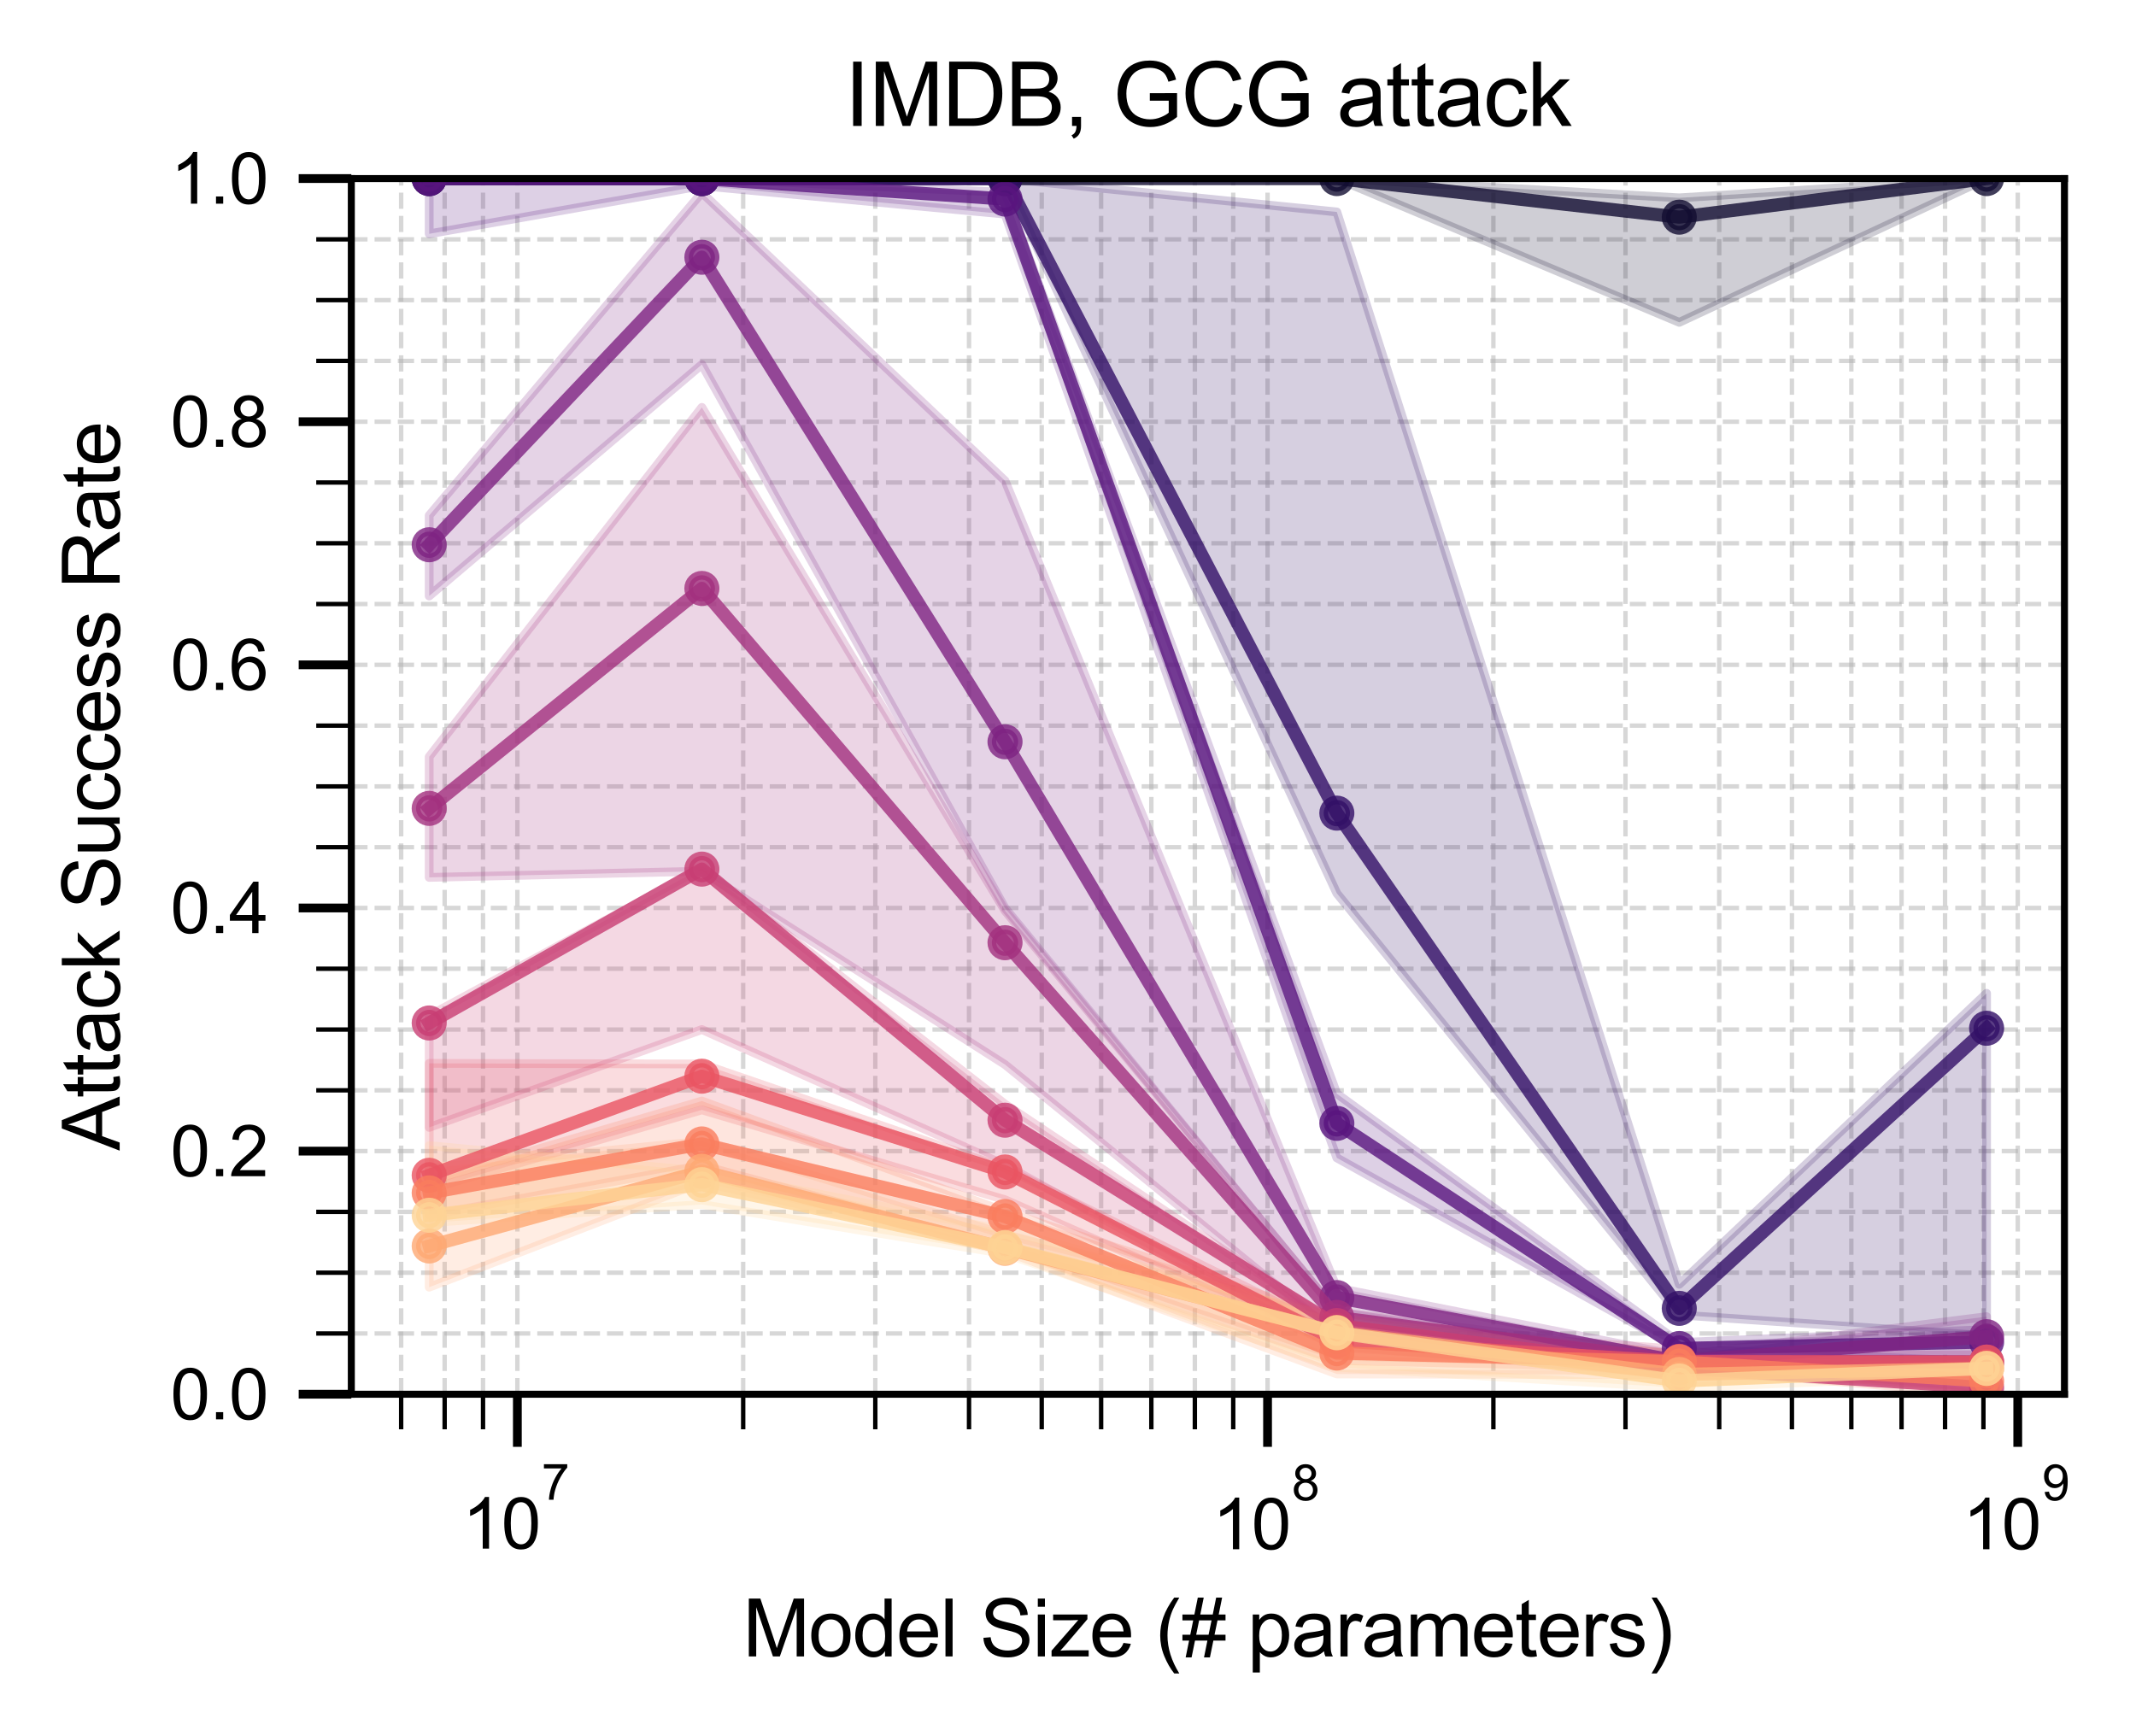 <?xml version="1.0" encoding="utf-8" standalone="no"?>
<!DOCTYPE svg PUBLIC "-//W3C//DTD SVG 1.1//EN"
  "http://www.w3.org/Graphics/SVG/1.1/DTD/svg11.dtd">
<svg xmlns:xlink="http://www.w3.org/1999/xlink" width="243.507pt" height="197.944pt" viewBox="0 0 243.507 197.944" xmlns="http://www.w3.org/2000/svg" version="1.1">
 <defs>
  <style type="text/css">*{stroke-linejoin: round; stroke-linecap: butt}</style>
 </defs>
 <g id="figure_1">
  <g id="patch_1">
   <path d="M 0 197.944 
L 243.507 197.944 
L 243.507 -0 
L 0 -0 
z
" style="fill: #ffffff"/>
  </g>
  <g id="axes_1">
   <g id="patch_2">
    <path d="M 40.051 158.958 
L 235.351 158.958 
L 235.351 20.358 
L 40.051 20.358 
z
" style="fill: #ffffff"/>
   </g>
   <g id="matplotlib.axis_1">
    <g id="xtick_1">
     <g id="line2d_1">
      <path d="M 58.98 158.958 
L 58.98 20.358 
" clip-path="url(#p8db702fae7)" style="fill: none; stroke-dasharray: 1.85,0.8; stroke-dashoffset: 0; stroke: #b0b0b0; stroke-opacity: 0.5; stroke-width: 0.5"/>
     </g>
     <g id="line2d_2">
      <defs>
       <path id="m1da761afb3" d="M 0 0 
L 0 6 
" style="stroke: #000000"/>
      </defs>
      <g>
       <use xlink:href="#m1da761afb3" x="58.98" y="158.958" style="stroke: #000000"/>
      </g>
     </g>
     <g id="text_1">
      <!-- $\mathdefault{10^{7}}$ -->
      <g transform="translate(52.7 176.628) scale(0.08 -0.08)">
       <defs>
        <path id="ArialMT-31" d="M 2384 0 
L 1822 0 
L 1822 3584 
Q 1619 3391 1289 3197 
Q 959 3003 697 2906 
L 697 3450 
Q 1169 3672 1522 3987 
Q 1875 4303 2022 4600 
L 2384 4600 
L 2384 0 
z
" transform="scale(0.016)"/>
        <path id="ArialMT-30" d="M 266 2259 
Q 266 3072 433 3567 
Q 600 4063 929 4331 
Q 1259 4600 1759 4600 
Q 2128 4600 2406 4451 
Q 2684 4303 2865 4023 
Q 3047 3744 3150 3342 
Q 3253 2941 3253 2259 
Q 3253 1453 3087 958 
Q 2922 463 2592 192 
Q 2263 -78 1759 -78 
Q 1097 -78 719 397 
Q 266 969 266 2259 
z
M 844 2259 
Q 844 1131 1108 757 
Q 1372 384 1759 384 
Q 2147 384 2411 759 
Q 2675 1134 2675 2259 
Q 2675 3391 2411 3762 
Q 2147 4134 1753 4134 
Q 1366 4134 1134 3806 
Q 844 3388 844 2259 
z
" transform="scale(0.016)"/>
        <path id="ArialMT-37" d="M 303 3981 
L 303 4522 
L 3269 4522 
L 3269 4084 
Q 2831 3619 2401 2847 
Q 1972 2075 1738 1259 
Q 1569 684 1522 0 
L 944 0 
Q 953 541 1156 1306 
Q 1359 2072 1739 2783 
Q 2119 3494 2547 3981 
L 303 3981 
z
" transform="scale(0.016)"/>
       </defs>
       <use xlink:href="#ArialMT-31" transform="translate(0 0.847)"/>
       <use xlink:href="#ArialMT-30" transform="translate(55.615 0.847)"/>
       <use xlink:href="#ArialMT-37" transform="translate(112.973 70.541) scale(0.7)"/>
      </g>
     </g>
    </g>
    <g id="xtick_2">
     <g id="line2d_3">
      <path d="M 144.503 158.958 
L 144.503 20.358 
" clip-path="url(#p8db702fae7)" style="fill: none; stroke-dasharray: 1.85,0.8; stroke-dashoffset: 0; stroke: #b0b0b0; stroke-opacity: 0.5; stroke-width: 0.5"/>
     </g>
     <g id="line2d_4">
      <g>
       <use xlink:href="#m1da761afb3" x="144.503" y="158.958" style="stroke: #000000"/>
      </g>
     </g>
     <g id="text_2">
      <!-- $\mathdefault{10^{8}}$ -->
      <g transform="translate(138.223 176.708) scale(0.08 -0.08)">
       <defs>
        <path id="ArialMT-38" d="M 1131 2484 
Q 781 2613 612 2850 
Q 444 3088 444 3419 
Q 444 3919 803 4259 
Q 1163 4600 1759 4600 
Q 2359 4600 2725 4251 
Q 3091 3903 3091 3403 
Q 3091 3084 2923 2848 
Q 2756 2613 2416 2484 
Q 2838 2347 3058 2040 
Q 3278 1734 3278 1309 
Q 3278 722 2862 322 
Q 2447 -78 1769 -78 
Q 1091 -78 675 323 
Q 259 725 259 1325 
Q 259 1772 486 2073 
Q 713 2375 1131 2484 
z
M 1019 3438 
Q 1019 3113 1228 2906 
Q 1438 2700 1772 2700 
Q 2097 2700 2305 2904 
Q 2513 3109 2513 3406 
Q 2513 3716 2298 3927 
Q 2084 4138 1766 4138 
Q 1444 4138 1231 3931 
Q 1019 3725 1019 3438 
z
M 838 1322 
Q 838 1081 952 856 
Q 1066 631 1291 507 
Q 1516 384 1775 384 
Q 2178 384 2440 643 
Q 2703 903 2703 1303 
Q 2703 1709 2433 1975 
Q 2163 2241 1756 2241 
Q 1359 2241 1098 1978 
Q 838 1716 838 1322 
z
" transform="scale(0.016)"/>
       </defs>
       <use xlink:href="#ArialMT-31" transform="translate(0 0.994)"/>
       <use xlink:href="#ArialMT-30" transform="translate(55.615 0.994)"/>
       <use xlink:href="#ArialMT-38" transform="translate(112.973 70.688) scale(0.7)"/>
      </g>
     </g>
    </g>
    <g id="xtick_3">
     <g id="line2d_5">
      <path d="M 230.027 158.958 
L 230.027 20.358 
" clip-path="url(#p8db702fae7)" style="fill: none; stroke-dasharray: 1.85,0.8; stroke-dashoffset: 0; stroke: #b0b0b0; stroke-opacity: 0.5; stroke-width: 0.5"/>
     </g>
     <g id="line2d_6">
      <g>
       <use xlink:href="#m1da761afb3" x="230.027" y="158.958" style="stroke: #000000"/>
      </g>
     </g>
     <g id="text_3">
      <!-- $\mathdefault{10^{9}}$ -->
      <g transform="translate(223.747 176.708) scale(0.08 -0.08)">
       <defs>
        <path id="ArialMT-39" d="M 350 1059 
L 891 1109 
Q 959 728 1153 556 
Q 1347 384 1650 384 
Q 1909 384 2104 503 
Q 2300 622 2425 820 
Q 2550 1019 2634 1356 
Q 2719 1694 2719 2044 
Q 2719 2081 2716 2156 
Q 2547 1888 2255 1720 
Q 1963 1553 1622 1553 
Q 1053 1553 659 1965 
Q 266 2378 266 3053 
Q 266 3750 677 4175 
Q 1088 4600 1706 4600 
Q 2153 4600 2523 4359 
Q 2894 4119 3086 3673 
Q 3278 3228 3278 2384 
Q 3278 1506 3087 986 
Q 2897 466 2520 194 
Q 2144 -78 1638 -78 
Q 1100 -78 759 220 
Q 419 519 350 1059 
z
M 2653 3081 
Q 2653 3566 2395 3850 
Q 2138 4134 1775 4134 
Q 1400 4134 1122 3828 
Q 844 3522 844 3034 
Q 844 2597 1108 2323 
Q 1372 2050 1759 2050 
Q 2150 2050 2401 2323 
Q 2653 2597 2653 3081 
z
" transform="scale(0.016)"/>
       </defs>
       <use xlink:href="#ArialMT-31" transform="translate(0 0.994)"/>
       <use xlink:href="#ArialMT-30" transform="translate(55.615 0.994)"/>
       <use xlink:href="#ArialMT-39" transform="translate(112.973 70.688) scale(0.7)"/>
      </g>
     </g>
    </g>
    <g id="xtick_4">
     <g id="line2d_7">
      <path d="M 45.732 158.958 
L 45.732 20.358 
" clip-path="url(#p8db702fae7)" style="fill: none; stroke-dasharray: 1.85,0.8; stroke-dashoffset: 0; stroke: #b0b0b0; stroke-opacity: 0.5; stroke-width: 0.5"/>
     </g>
     <g id="line2d_8">
      <defs>
       <path id="md3b83d647d" d="M 0 0 
L 0 4 
" style="stroke: #000000; stroke-width: 0.5"/>
      </defs>
      <g>
       <use xlink:href="#md3b83d647d" x="45.732" y="158.958" style="stroke: #000000; stroke-width: 0.5"/>
      </g>
     </g>
    </g>
    <g id="xtick_5">
     <g id="line2d_9">
      <path d="M 50.691 158.958 
L 50.691 20.358 
" clip-path="url(#p8db702fae7)" style="fill: none; stroke-dasharray: 1.85,0.8; stroke-dashoffset: 0; stroke: #b0b0b0; stroke-opacity: 0.5; stroke-width: 0.5"/>
     </g>
     <g id="line2d_10">
      <g>
       <use xlink:href="#md3b83d647d" x="50.691" y="158.958" style="stroke: #000000; stroke-width: 0.5"/>
      </g>
     </g>
    </g>
    <g id="xtick_6">
     <g id="line2d_11">
      <path d="M 55.066 158.958 
L 55.066 20.358 
" clip-path="url(#p8db702fae7)" style="fill: none; stroke-dasharray: 1.85,0.8; stroke-dashoffset: 0; stroke: #b0b0b0; stroke-opacity: 0.5; stroke-width: 0.5"/>
     </g>
     <g id="line2d_12">
      <g>
       <use xlink:href="#md3b83d647d" x="55.066" y="158.958" style="stroke: #000000; stroke-width: 0.5"/>
      </g>
     </g>
    </g>
    <g id="xtick_7">
     <g id="line2d_13">
      <path d="M 84.725 158.958 
L 84.725 20.358 
" clip-path="url(#p8db702fae7)" style="fill: none; stroke-dasharray: 1.85,0.8; stroke-dashoffset: 0; stroke: #b0b0b0; stroke-opacity: 0.5; stroke-width: 0.5"/>
     </g>
     <g id="line2d_14">
      <g>
       <use xlink:href="#md3b83d647d" x="84.725" y="158.958" style="stroke: #000000; stroke-width: 0.5"/>
      </g>
     </g>
    </g>
    <g id="xtick_8">
     <g id="line2d_15">
      <path d="M 99.785 158.958 
L 99.785 20.358 
" clip-path="url(#p8db702fae7)" style="fill: none; stroke-dasharray: 1.85,0.8; stroke-dashoffset: 0; stroke: #b0b0b0; stroke-opacity: 0.5; stroke-width: 0.5"/>
     </g>
     <g id="line2d_16">
      <g>
       <use xlink:href="#md3b83d647d" x="99.785" y="158.958" style="stroke: #000000; stroke-width: 0.5"/>
      </g>
     </g>
    </g>
    <g id="xtick_9">
     <g id="line2d_17">
      <path d="M 110.47 158.958 
L 110.47 20.358 
" clip-path="url(#p8db702fae7)" style="fill: none; stroke-dasharray: 1.85,0.8; stroke-dashoffset: 0; stroke: #b0b0b0; stroke-opacity: 0.5; stroke-width: 0.5"/>
     </g>
     <g id="line2d_18">
      <g>
       <use xlink:href="#md3b83d647d" x="110.47" y="158.958" style="stroke: #000000; stroke-width: 0.5"/>
      </g>
     </g>
    </g>
    <g id="xtick_10">
     <g id="line2d_19">
      <path d="M 118.758 158.958 
L 118.758 20.358 
" clip-path="url(#p8db702fae7)" style="fill: none; stroke-dasharray: 1.85,0.8; stroke-dashoffset: 0; stroke: #b0b0b0; stroke-opacity: 0.5; stroke-width: 0.5"/>
     </g>
     <g id="line2d_20">
      <g>
       <use xlink:href="#md3b83d647d" x="118.758" y="158.958" style="stroke: #000000; stroke-width: 0.5"/>
      </g>
     </g>
    </g>
    <g id="xtick_11">
     <g id="line2d_21">
      <path d="M 125.53 158.958 
L 125.53 20.358 
" clip-path="url(#p8db702fae7)" style="fill: none; stroke-dasharray: 1.85,0.8; stroke-dashoffset: 0; stroke: #b0b0b0; stroke-opacity: 0.5; stroke-width: 0.5"/>
     </g>
     <g id="line2d_22">
      <g>
       <use xlink:href="#md3b83d647d" x="125.53" y="158.958" style="stroke: #000000; stroke-width: 0.5"/>
      </g>
     </g>
    </g>
    <g id="xtick_12">
     <g id="line2d_23">
      <path d="M 131.255 158.958 
L 131.255 20.358 
" clip-path="url(#p8db702fae7)" style="fill: none; stroke-dasharray: 1.85,0.8; stroke-dashoffset: 0; stroke: #b0b0b0; stroke-opacity: 0.5; stroke-width: 0.5"/>
     </g>
     <g id="line2d_24">
      <g>
       <use xlink:href="#md3b83d647d" x="131.255" y="158.958" style="stroke: #000000; stroke-width: 0.5"/>
      </g>
     </g>
    </g>
    <g id="xtick_13">
     <g id="line2d_25">
      <path d="M 136.215 158.958 
L 136.215 20.358 
" clip-path="url(#p8db702fae7)" style="fill: none; stroke-dasharray: 1.85,0.8; stroke-dashoffset: 0; stroke: #b0b0b0; stroke-opacity: 0.5; stroke-width: 0.5"/>
     </g>
     <g id="line2d_26">
      <g>
       <use xlink:href="#md3b83d647d" x="136.215" y="158.958" style="stroke: #000000; stroke-width: 0.5"/>
      </g>
     </g>
    </g>
    <g id="xtick_14">
     <g id="line2d_27">
      <path d="M 140.59 158.958 
L 140.59 20.358 
" clip-path="url(#p8db702fae7)" style="fill: none; stroke-dasharray: 1.85,0.8; stroke-dashoffset: 0; stroke: #b0b0b0; stroke-opacity: 0.5; stroke-width: 0.5"/>
     </g>
     <g id="line2d_28">
      <g>
       <use xlink:href="#md3b83d647d" x="140.59" y="158.958" style="stroke: #000000; stroke-width: 0.5"/>
      </g>
     </g>
    </g>
    <g id="xtick_15">
     <g id="line2d_29">
      <path d="M 170.248 158.958 
L 170.248 20.358 
" clip-path="url(#p8db702fae7)" style="fill: none; stroke-dasharray: 1.85,0.8; stroke-dashoffset: 0; stroke: #b0b0b0; stroke-opacity: 0.5; stroke-width: 0.5"/>
     </g>
     <g id="line2d_30">
      <g>
       <use xlink:href="#md3b83d647d" x="170.248" y="158.958" style="stroke: #000000; stroke-width: 0.5"/>
      </g>
     </g>
    </g>
    <g id="xtick_16">
     <g id="line2d_31">
      <path d="M 185.308 158.958 
L 185.308 20.358 
" clip-path="url(#p8db702fae7)" style="fill: none; stroke-dasharray: 1.85,0.8; stroke-dashoffset: 0; stroke: #b0b0b0; stroke-opacity: 0.5; stroke-width: 0.5"/>
     </g>
     <g id="line2d_32">
      <g>
       <use xlink:href="#md3b83d647d" x="185.308" y="158.958" style="stroke: #000000; stroke-width: 0.5"/>
      </g>
     </g>
    </g>
    <g id="xtick_17">
     <g id="line2d_33">
      <path d="M 195.994 158.958 
L 195.994 20.358 
" clip-path="url(#p8db702fae7)" style="fill: none; stroke-dasharray: 1.85,0.8; stroke-dashoffset: 0; stroke: #b0b0b0; stroke-opacity: 0.5; stroke-width: 0.5"/>
     </g>
     <g id="line2d_34">
      <g>
       <use xlink:href="#md3b83d647d" x="195.994" y="158.958" style="stroke: #000000; stroke-width: 0.5"/>
      </g>
     </g>
    </g>
    <g id="xtick_18">
     <g id="line2d_35">
      <path d="M 204.282 158.958 
L 204.282 20.358 
" clip-path="url(#p8db702fae7)" style="fill: none; stroke-dasharray: 1.85,0.8; stroke-dashoffset: 0; stroke: #b0b0b0; stroke-opacity: 0.5; stroke-width: 0.5"/>
     </g>
     <g id="line2d_36">
      <g>
       <use xlink:href="#md3b83d647d" x="204.282" y="158.958" style="stroke: #000000; stroke-width: 0.5"/>
      </g>
     </g>
    </g>
    <g id="xtick_19">
     <g id="line2d_37">
      <path d="M 211.054 158.958 
L 211.054 20.358 
" clip-path="url(#p8db702fae7)" style="fill: none; stroke-dasharray: 1.85,0.8; stroke-dashoffset: 0; stroke: #b0b0b0; stroke-opacity: 0.5; stroke-width: 0.5"/>
     </g>
     <g id="line2d_38">
      <g>
       <use xlink:href="#md3b83d647d" x="211.054" y="158.958" style="stroke: #000000; stroke-width: 0.5"/>
      </g>
     </g>
    </g>
    <g id="xtick_20">
     <g id="line2d_39">
      <path d="M 216.779 158.958 
L 216.779 20.358 
" clip-path="url(#p8db702fae7)" style="fill: none; stroke-dasharray: 1.85,0.8; stroke-dashoffset: 0; stroke: #b0b0b0; stroke-opacity: 0.5; stroke-width: 0.5"/>
     </g>
     <g id="line2d_40">
      <g>
       <use xlink:href="#md3b83d647d" x="216.779" y="158.958" style="stroke: #000000; stroke-width: 0.5"/>
      </g>
     </g>
    </g>
    <g id="xtick_21">
     <g id="line2d_41">
      <path d="M 221.739 158.958 
L 221.739 20.358 
" clip-path="url(#p8db702fae7)" style="fill: none; stroke-dasharray: 1.85,0.8; stroke-dashoffset: 0; stroke: #b0b0b0; stroke-opacity: 0.5; stroke-width: 0.5"/>
     </g>
     <g id="line2d_42">
      <g>
       <use xlink:href="#md3b83d647d" x="221.739" y="158.958" style="stroke: #000000; stroke-width: 0.5"/>
      </g>
     </g>
    </g>
    <g id="xtick_22">
     <g id="line2d_43">
      <path d="M 226.114 158.958 
L 226.114 20.358 
" clip-path="url(#p8db702fae7)" style="fill: none; stroke-dasharray: 1.85,0.8; stroke-dashoffset: 0; stroke: #b0b0b0; stroke-opacity: 0.5; stroke-width: 0.5"/>
     </g>
     <g id="line2d_44">
      <g>
       <use xlink:href="#md3b83d647d" x="226.114" y="158.958" style="stroke: #000000; stroke-width: 0.5"/>
      </g>
     </g>
    </g>
    <g id="text_4">
     <!-- Model Size (# parameters) -->
     <g transform="translate(84.684 188.85) scale(0.09 -0.09)">
      <defs>
       <path id="ArialMT-4d" d="M 475 0 
L 475 4581 
L 1388 4581 
L 2472 1338 
Q 2622 884 2691 659 
Q 2769 909 2934 1394 
L 4031 4581 
L 4847 4581 
L 4847 0 
L 4263 0 
L 4263 3834 
L 2931 0 
L 2384 0 
L 1059 3900 
L 1059 0 
L 475 0 
z
" transform="scale(0.016)"/>
       <path id="ArialMT-6f" d="M 213 1659 
Q 213 2581 725 3025 
Q 1153 3394 1769 3394 
Q 2453 3394 2887 2945 
Q 3322 2497 3322 1706 
Q 3322 1066 3130 698 
Q 2938 331 2570 128 
Q 2203 -75 1769 -75 
Q 1072 -75 642 372 
Q 213 819 213 1659 
z
M 791 1659 
Q 791 1022 1069 705 
Q 1347 388 1769 388 
Q 2188 388 2466 706 
Q 2744 1025 2744 1678 
Q 2744 2294 2464 2611 
Q 2184 2928 1769 2928 
Q 1347 2928 1069 2612 
Q 791 2297 791 1659 
z
" transform="scale(0.016)"/>
       <path id="ArialMT-64" d="M 2575 0 
L 2575 419 
Q 2259 -75 1647 -75 
Q 1250 -75 917 144 
Q 584 363 401 755 
Q 219 1147 219 1656 
Q 219 2153 384 2558 
Q 550 2963 881 3178 
Q 1213 3394 1622 3394 
Q 1922 3394 2156 3267 
Q 2391 3141 2538 2938 
L 2538 4581 
L 3097 4581 
L 3097 0 
L 2575 0 
z
M 797 1656 
Q 797 1019 1065 703 
Q 1334 388 1700 388 
Q 2069 388 2326 689 
Q 2584 991 2584 1609 
Q 2584 2291 2321 2609 
Q 2059 2928 1675 2928 
Q 1300 2928 1048 2622 
Q 797 2316 797 1656 
z
" transform="scale(0.016)"/>
       <path id="ArialMT-65" d="M 2694 1069 
L 3275 997 
Q 3138 488 2766 206 
Q 2394 -75 1816 -75 
Q 1088 -75 661 373 
Q 234 822 234 1631 
Q 234 2469 665 2931 
Q 1097 3394 1784 3394 
Q 2450 3394 2872 2941 
Q 3294 2488 3294 1666 
Q 3294 1616 3291 1516 
L 816 1516 
Q 847 969 1125 678 
Q 1403 388 1819 388 
Q 2128 388 2347 550 
Q 2566 713 2694 1069 
z
M 847 1978 
L 2700 1978 
Q 2663 2397 2488 2606 
Q 2219 2931 1791 2931 
Q 1403 2931 1139 2672 
Q 875 2413 847 1978 
z
" transform="scale(0.016)"/>
       <path id="ArialMT-6c" d="M 409 0 
L 409 4581 
L 972 4581 
L 972 0 
L 409 0 
z
" transform="scale(0.016)"/>
       <path id="ArialMT-20" transform="scale(0.016)"/>
       <path id="ArialMT-53" d="M 288 1472 
L 859 1522 
Q 900 1178 1048 958 
Q 1197 738 1509 602 
Q 1822 466 2213 466 
Q 2559 466 2825 569 
Q 3091 672 3220 851 
Q 3350 1031 3350 1244 
Q 3350 1459 3225 1620 
Q 3100 1781 2813 1891 
Q 2628 1963 1997 2114 
Q 1366 2266 1113 2400 
Q 784 2572 623 2826 
Q 463 3081 463 3397 
Q 463 3744 659 4045 
Q 856 4347 1234 4503 
Q 1613 4659 2075 4659 
Q 2584 4659 2973 4495 
Q 3363 4331 3572 4012 
Q 3781 3694 3797 3291 
L 3216 3247 
Q 3169 3681 2898 3903 
Q 2628 4125 2100 4125 
Q 1550 4125 1298 3923 
Q 1047 3722 1047 3438 
Q 1047 3191 1225 3031 
Q 1400 2872 2139 2705 
Q 2878 2538 3153 2413 
Q 3553 2228 3743 1945 
Q 3934 1663 3934 1294 
Q 3934 928 3725 604 
Q 3516 281 3123 101 
Q 2731 -78 2241 -78 
Q 1619 -78 1198 103 
Q 778 284 539 648 
Q 300 1013 288 1472 
z
" transform="scale(0.016)"/>
       <path id="ArialMT-69" d="M 425 3934 
L 425 4581 
L 988 4581 
L 988 3934 
L 425 3934 
z
M 425 0 
L 425 3319 
L 988 3319 
L 988 0 
L 425 0 
z
" transform="scale(0.016)"/>
       <path id="ArialMT-7a" d="M 125 0 
L 125 456 
L 2238 2881 
Q 1878 2863 1603 2863 
L 250 2863 
L 250 3319 
L 2963 3319 
L 2963 2947 
L 1166 841 
L 819 456 
Q 1197 484 1528 484 
L 3063 484 
L 3063 0 
L 125 0 
z
" transform="scale(0.016)"/>
       <path id="ArialMT-28" d="M 1497 -1347 
Q 1031 -759 709 28 
Q 388 816 388 1659 
Q 388 2403 628 3084 
Q 909 3875 1497 4659 
L 1900 4659 
Q 1522 4009 1400 3731 
Q 1209 3300 1100 2831 
Q 966 2247 966 1656 
Q 966 153 1900 -1347 
L 1497 -1347 
z
" transform="scale(0.016)"/>
       <path id="ArialMT-23" d="M 322 -78 
L 594 1253 
L 66 1253 
L 66 1719 
L 688 1719 
L 919 2853 
L 66 2853 
L 66 3319 
L 1013 3319 
L 1284 4659 
L 1753 4659 
L 1481 3319 
L 2466 3319 
L 2738 4659 
L 3209 4659 
L 2938 3319 
L 3478 3319 
L 3478 2853 
L 2844 2853 
L 2609 1719 
L 3478 1719 
L 3478 1253 
L 2516 1253 
L 2244 -78 
L 1775 -78 
L 2044 1253 
L 1063 1253 
L 791 -78 
L 322 -78 
z
M 1156 1719 
L 2138 1719 
L 2372 2853 
L 1388 2853 
L 1156 1719 
z
" transform="scale(0.016)"/>
       <path id="ArialMT-70" d="M 422 -1272 
L 422 3319 
L 934 3319 
L 934 2888 
Q 1116 3141 1344 3267 
Q 1572 3394 1897 3394 
Q 2322 3394 2647 3175 
Q 2972 2956 3137 2557 
Q 3303 2159 3303 1684 
Q 3303 1175 3120 767 
Q 2938 359 2589 142 
Q 2241 -75 1856 -75 
Q 1575 -75 1351 44 
Q 1128 163 984 344 
L 984 -1272 
L 422 -1272 
z
M 931 1641 
Q 931 1000 1190 694 
Q 1450 388 1819 388 
Q 2194 388 2461 705 
Q 2728 1022 2728 1688 
Q 2728 2322 2467 2637 
Q 2206 2953 1844 2953 
Q 1484 2953 1207 2617 
Q 931 2281 931 1641 
z
" transform="scale(0.016)"/>
       <path id="ArialMT-61" d="M 2588 409 
Q 2275 144 1986 34 
Q 1697 -75 1366 -75 
Q 819 -75 525 192 
Q 231 459 231 875 
Q 231 1119 342 1320 
Q 453 1522 633 1644 
Q 813 1766 1038 1828 
Q 1203 1872 1538 1913 
Q 2219 1994 2541 2106 
Q 2544 2222 2544 2253 
Q 2544 2597 2384 2738 
Q 2169 2928 1744 2928 
Q 1347 2928 1158 2789 
Q 969 2650 878 2297 
L 328 2372 
Q 403 2725 575 2942 
Q 747 3159 1072 3276 
Q 1397 3394 1825 3394 
Q 2250 3394 2515 3294 
Q 2781 3194 2906 3042 
Q 3031 2891 3081 2659 
Q 3109 2516 3109 2141 
L 3109 1391 
Q 3109 606 3145 398 
Q 3181 191 3288 0 
L 2700 0 
Q 2613 175 2588 409 
z
M 2541 1666 
Q 2234 1541 1622 1453 
Q 1275 1403 1131 1340 
Q 988 1278 909 1158 
Q 831 1038 831 891 
Q 831 666 1001 516 
Q 1172 366 1500 366 
Q 1825 366 2078 508 
Q 2331 650 2450 897 
Q 2541 1088 2541 1459 
L 2541 1666 
z
" transform="scale(0.016)"/>
       <path id="ArialMT-72" d="M 416 0 
L 416 3319 
L 922 3319 
L 922 2816 
Q 1116 3169 1280 3281 
Q 1444 3394 1641 3394 
Q 1925 3394 2219 3213 
L 2025 2691 
Q 1819 2813 1613 2813 
Q 1428 2813 1281 2702 
Q 1134 2591 1072 2394 
Q 978 2094 978 1738 
L 978 0 
L 416 0 
z
" transform="scale(0.016)"/>
       <path id="ArialMT-6d" d="M 422 0 
L 422 3319 
L 925 3319 
L 925 2853 
Q 1081 3097 1340 3245 
Q 1600 3394 1931 3394 
Q 2300 3394 2536 3241 
Q 2772 3088 2869 2813 
Q 3263 3394 3894 3394 
Q 4388 3394 4653 3120 
Q 4919 2847 4919 2278 
L 4919 0 
L 4359 0 
L 4359 2091 
Q 4359 2428 4304 2576 
Q 4250 2725 4106 2815 
Q 3963 2906 3769 2906 
Q 3419 2906 3187 2673 
Q 2956 2441 2956 1928 
L 2956 0 
L 2394 0 
L 2394 2156 
Q 2394 2531 2256 2718 
Q 2119 2906 1806 2906 
Q 1569 2906 1367 2781 
Q 1166 2656 1075 2415 
Q 984 2175 984 1722 
L 984 0 
L 422 0 
z
" transform="scale(0.016)"/>
       <path id="ArialMT-74" d="M 1650 503 
L 1731 6 
Q 1494 -44 1306 -44 
Q 1000 -44 831 53 
Q 663 150 594 308 
Q 525 466 525 972 
L 525 2881 
L 113 2881 
L 113 3319 
L 525 3319 
L 525 4141 
L 1084 4478 
L 1084 3319 
L 1650 3319 
L 1650 2881 
L 1084 2881 
L 1084 941 
Q 1084 700 1114 631 
Q 1144 563 1211 522 
Q 1278 481 1403 481 
Q 1497 481 1650 503 
z
" transform="scale(0.016)"/>
       <path id="ArialMT-73" d="M 197 991 
L 753 1078 
Q 800 744 1014 566 
Q 1228 388 1613 388 
Q 2000 388 2187 545 
Q 2375 703 2375 916 
Q 2375 1106 2209 1216 
Q 2094 1291 1634 1406 
Q 1016 1563 777 1677 
Q 538 1791 414 1992 
Q 291 2194 291 2438 
Q 291 2659 392 2848 
Q 494 3038 669 3163 
Q 800 3259 1026 3326 
Q 1253 3394 1513 3394 
Q 1903 3394 2198 3281 
Q 2494 3169 2634 2976 
Q 2775 2784 2828 2463 
L 2278 2388 
Q 2241 2644 2061 2787 
Q 1881 2931 1553 2931 
Q 1166 2931 1000 2803 
Q 834 2675 834 2503 
Q 834 2394 903 2306 
Q 972 2216 1119 2156 
Q 1203 2125 1616 2013 
Q 2213 1853 2448 1751 
Q 2684 1650 2818 1456 
Q 2953 1263 2953 975 
Q 2953 694 2789 445 
Q 2625 197 2315 61 
Q 2006 -75 1616 -75 
Q 969 -75 630 194 
Q 291 463 197 991 
z
" transform="scale(0.016)"/>
       <path id="ArialMT-29" d="M 791 -1347 
L 388 -1347 
Q 1322 153 1322 1656 
Q 1322 2244 1188 2822 
Q 1081 3291 891 3722 
Q 769 4003 388 4659 
L 791 4659 
Q 1378 3875 1659 3084 
Q 1900 2403 1900 1659 
Q 1900 816 1576 28 
Q 1253 -759 791 -1347 
z
" transform="scale(0.016)"/>
      </defs>
      <use xlink:href="#ArialMT-4d"/>
      <use xlink:href="#ArialMT-6f" x="83.301"/>
      <use xlink:href="#ArialMT-64" x="138.916"/>
      <use xlink:href="#ArialMT-65" x="194.531"/>
      <use xlink:href="#ArialMT-6c" x="250.146"/>
      <use xlink:href="#ArialMT-20" x="272.363"/>
      <use xlink:href="#ArialMT-53" x="300.146"/>
      <use xlink:href="#ArialMT-69" x="366.846"/>
      <use xlink:href="#ArialMT-7a" x="389.062"/>
      <use xlink:href="#ArialMT-65" x="439.062"/>
      <use xlink:href="#ArialMT-20" x="494.678"/>
      <use xlink:href="#ArialMT-28" x="522.461"/>
      <use xlink:href="#ArialMT-23" x="555.762"/>
      <use xlink:href="#ArialMT-20" x="611.377"/>
      <use xlink:href="#ArialMT-70" x="639.16"/>
      <use xlink:href="#ArialMT-61" x="694.775"/>
      <use xlink:href="#ArialMT-72" x="750.391"/>
      <use xlink:href="#ArialMT-61" x="783.691"/>
      <use xlink:href="#ArialMT-6d" x="839.307"/>
      <use xlink:href="#ArialMT-65" x="922.607"/>
      <use xlink:href="#ArialMT-74" x="978.223"/>
      <use xlink:href="#ArialMT-65" x="1006.006"/>
      <use xlink:href="#ArialMT-72" x="1061.621"/>
      <use xlink:href="#ArialMT-73" x="1094.922"/>
      <use xlink:href="#ArialMT-29" x="1144.922"/>
     </g>
    </g>
   </g>
   <g id="matplotlib.axis_2">
    <g id="ytick_1">
     <g id="line2d_45">
      <path d="M 40.051 158.958 
L 235.351 158.958 
" clip-path="url(#p8db702fae7)" style="fill: none; stroke-dasharray: 1.85,0.8; stroke-dashoffset: 0; stroke: #b0b0b0; stroke-opacity: 0.5; stroke-width: 0.5"/>
     </g>
     <g id="line2d_46">
      <defs>
       <path id="mffaa5d1b6a" d="M 0 0 
L -6 0 
" style="stroke: #000000"/>
      </defs>
      <g>
       <use xlink:href="#mffaa5d1b6a" x="40.051" y="158.958" style="stroke: #000000"/>
      </g>
     </g>
     <g id="text_5">
      <!-- 0.0 -->
      <g transform="translate(19.431 161.821) scale(0.08 -0.08)">
       <defs>
        <path id="ArialMT-2e" d="M 581 0 
L 581 641 
L 1222 641 
L 1222 0 
L 581 0 
z
" transform="scale(0.016)"/>
       </defs>
       <use xlink:href="#ArialMT-30"/>
       <use xlink:href="#ArialMT-2e" x="55.615"/>
       <use xlink:href="#ArialMT-30" x="83.398"/>
      </g>
     </g>
    </g>
    <g id="ytick_2">
     <g id="line2d_47">
      <path d="M 40.051 131.238 
L 235.351 131.238 
" clip-path="url(#p8db702fae7)" style="fill: none; stroke-dasharray: 1.85,0.8; stroke-dashoffset: 0; stroke: #b0b0b0; stroke-opacity: 0.5; stroke-width: 0.5"/>
     </g>
     <g id="line2d_48">
      <g>
       <use xlink:href="#mffaa5d1b6a" x="40.051" y="131.238" style="stroke: #000000"/>
      </g>
     </g>
     <g id="text_6">
      <!-- 0.2 -->
      <g transform="translate(19.431 134.101) scale(0.08 -0.08)">
       <defs>
        <path id="ArialMT-32" d="M 3222 541 
L 3222 0 
L 194 0 
Q 188 203 259 391 
Q 375 700 629 1000 
Q 884 1300 1366 1694 
Q 2113 2306 2375 2664 
Q 2638 3022 2638 3341 
Q 2638 3675 2398 3904 
Q 2159 4134 1775 4134 
Q 1369 4134 1125 3890 
Q 881 3647 878 3216 
L 300 3275 
Q 359 3922 746 4261 
Q 1134 4600 1788 4600 
Q 2447 4600 2831 4234 
Q 3216 3869 3216 3328 
Q 3216 3053 3103 2787 
Q 2991 2522 2730 2228 
Q 2469 1934 1863 1422 
Q 1356 997 1212 845 
Q 1069 694 975 541 
L 3222 541 
z
" transform="scale(0.016)"/>
       </defs>
       <use xlink:href="#ArialMT-30"/>
       <use xlink:href="#ArialMT-2e" x="55.615"/>
       <use xlink:href="#ArialMT-32" x="83.398"/>
      </g>
     </g>
    </g>
    <g id="ytick_3">
     <g id="line2d_49">
      <path d="M 40.051 103.518 
L 235.351 103.518 
" clip-path="url(#p8db702fae7)" style="fill: none; stroke-dasharray: 1.85,0.8; stroke-dashoffset: 0; stroke: #b0b0b0; stroke-opacity: 0.5; stroke-width: 0.5"/>
     </g>
     <g id="line2d_50">
      <g>
       <use xlink:href="#mffaa5d1b6a" x="40.051" y="103.518" style="stroke: #000000"/>
      </g>
     </g>
     <g id="text_7">
      <!-- 0.4 -->
      <g transform="translate(19.431 106.381) scale(0.08 -0.08)">
       <defs>
        <path id="ArialMT-34" d="M 2069 0 
L 2069 1097 
L 81 1097 
L 81 1613 
L 2172 4581 
L 2631 4581 
L 2631 1613 
L 3250 1613 
L 3250 1097 
L 2631 1097 
L 2631 0 
L 2069 0 
z
M 2069 1613 
L 2069 3678 
L 634 1613 
L 2069 1613 
z
" transform="scale(0.016)"/>
       </defs>
       <use xlink:href="#ArialMT-30"/>
       <use xlink:href="#ArialMT-2e" x="55.615"/>
       <use xlink:href="#ArialMT-34" x="83.398"/>
      </g>
     </g>
    </g>
    <g id="ytick_4">
     <g id="line2d_51">
      <path d="M 40.051 75.798 
L 235.351 75.798 
" clip-path="url(#p8db702fae7)" style="fill: none; stroke-dasharray: 1.85,0.8; stroke-dashoffset: 0; stroke: #b0b0b0; stroke-opacity: 0.5; stroke-width: 0.5"/>
     </g>
     <g id="line2d_52">
      <g>
       <use xlink:href="#mffaa5d1b6a" x="40.051" y="75.798" style="stroke: #000000"/>
      </g>
     </g>
     <g id="text_8">
      <!-- 0.6 -->
      <g transform="translate(19.431 78.661) scale(0.08 -0.08)">
       <defs>
        <path id="ArialMT-36" d="M 3184 3459 
L 2625 3416 
Q 2550 3747 2413 3897 
Q 2184 4138 1850 4138 
Q 1581 4138 1378 3988 
Q 1113 3794 959 3422 
Q 806 3050 800 2363 
Q 1003 2672 1297 2822 
Q 1591 2972 1913 2972 
Q 2475 2972 2870 2558 
Q 3266 2144 3266 1488 
Q 3266 1056 3080 686 
Q 2894 316 2569 119 
Q 2244 -78 1831 -78 
Q 1128 -78 684 439 
Q 241 956 241 2144 
Q 241 3472 731 4075 
Q 1159 4600 1884 4600 
Q 2425 4600 2770 4297 
Q 3116 3994 3184 3459 
z
M 888 1484 
Q 888 1194 1011 928 
Q 1134 663 1356 523 
Q 1578 384 1822 384 
Q 2178 384 2434 671 
Q 2691 959 2691 1453 
Q 2691 1928 2437 2201 
Q 2184 2475 1800 2475 
Q 1419 2475 1153 2201 
Q 888 1928 888 1484 
z
" transform="scale(0.016)"/>
       </defs>
       <use xlink:href="#ArialMT-30"/>
       <use xlink:href="#ArialMT-2e" x="55.615"/>
       <use xlink:href="#ArialMT-36" x="83.398"/>
      </g>
     </g>
    </g>
    <g id="ytick_5">
     <g id="line2d_53">
      <path d="M 40.051 48.078 
L 235.351 48.078 
" clip-path="url(#p8db702fae7)" style="fill: none; stroke-dasharray: 1.85,0.8; stroke-dashoffset: 0; stroke: #b0b0b0; stroke-opacity: 0.5; stroke-width: 0.5"/>
     </g>
     <g id="line2d_54">
      <g>
       <use xlink:href="#mffaa5d1b6a" x="40.051" y="48.078" style="stroke: #000000"/>
      </g>
     </g>
     <g id="text_9">
      <!-- 0.8 -->
      <g transform="translate(19.431 50.941) scale(0.08 -0.08)">
       <use xlink:href="#ArialMT-30"/>
       <use xlink:href="#ArialMT-2e" x="55.615"/>
       <use xlink:href="#ArialMT-38" x="83.398"/>
      </g>
     </g>
    </g>
    <g id="ytick_6">
     <g id="line2d_55">
      <path d="M 40.051 20.358 
L 235.351 20.358 
" clip-path="url(#p8db702fae7)" style="fill: none; stroke-dasharray: 1.85,0.8; stroke-dashoffset: 0; stroke: #b0b0b0; stroke-opacity: 0.5; stroke-width: 0.5"/>
     </g>
     <g id="line2d_56">
      <g>
       <use xlink:href="#mffaa5d1b6a" x="40.051" y="20.358" style="stroke: #000000"/>
      </g>
     </g>
     <g id="text_10">
      <!-- 1.0 -->
      <g transform="translate(19.431 23.221) scale(0.08 -0.08)">
       <use xlink:href="#ArialMT-31"/>
       <use xlink:href="#ArialMT-2e" x="55.615"/>
       <use xlink:href="#ArialMT-30" x="83.398"/>
      </g>
     </g>
    </g>
    <g id="ytick_7">
     <g id="line2d_57">
      <path d="M 40.051 152.028 
L 235.351 152.028 
" clip-path="url(#p8db702fae7)" style="fill: none; stroke-dasharray: 1.85,0.8; stroke-dashoffset: 0; stroke: #b0b0b0; stroke-opacity: 0.5; stroke-width: 0.5"/>
     </g>
     <g id="line2d_58">
      <defs>
       <path id="m0d38765998" d="M 0 0 
L -4 0 
" style="stroke: #000000; stroke-width: 0.5"/>
      </defs>
      <g>
       <use xlink:href="#m0d38765998" x="40.051" y="152.028" style="stroke: #000000; stroke-width: 0.5"/>
      </g>
     </g>
    </g>
    <g id="ytick_8">
     <g id="line2d_59">
      <path d="M 40.051 145.098 
L 235.351 145.098 
" clip-path="url(#p8db702fae7)" style="fill: none; stroke-dasharray: 1.85,0.8; stroke-dashoffset: 0; stroke: #b0b0b0; stroke-opacity: 0.5; stroke-width: 0.5"/>
     </g>
     <g id="line2d_60">
      <g>
       <use xlink:href="#m0d38765998" x="40.051" y="145.098" style="stroke: #000000; stroke-width: 0.5"/>
      </g>
     </g>
    </g>
    <g id="ytick_9">
     <g id="line2d_61">
      <path d="M 40.051 138.168 
L 235.351 138.168 
" clip-path="url(#p8db702fae7)" style="fill: none; stroke-dasharray: 1.85,0.8; stroke-dashoffset: 0; stroke: #b0b0b0; stroke-opacity: 0.5; stroke-width: 0.5"/>
     </g>
     <g id="line2d_62">
      <g>
       <use xlink:href="#m0d38765998" x="40.051" y="138.168" style="stroke: #000000; stroke-width: 0.5"/>
      </g>
     </g>
    </g>
    <g id="ytick_10">
     <g id="line2d_63">
      <path d="M 40.051 124.308 
L 235.351 124.308 
" clip-path="url(#p8db702fae7)" style="fill: none; stroke-dasharray: 1.85,0.8; stroke-dashoffset: 0; stroke: #b0b0b0; stroke-opacity: 0.5; stroke-width: 0.5"/>
     </g>
     <g id="line2d_64">
      <g>
       <use xlink:href="#m0d38765998" x="40.051" y="124.308" style="stroke: #000000; stroke-width: 0.5"/>
      </g>
     </g>
    </g>
    <g id="ytick_11">
     <g id="line2d_65">
      <path d="M 40.051 117.378 
L 235.351 117.378 
" clip-path="url(#p8db702fae7)" style="fill: none; stroke-dasharray: 1.85,0.8; stroke-dashoffset: 0; stroke: #b0b0b0; stroke-opacity: 0.5; stroke-width: 0.5"/>
     </g>
     <g id="line2d_66">
      <g>
       <use xlink:href="#m0d38765998" x="40.051" y="117.378" style="stroke: #000000; stroke-width: 0.5"/>
      </g>
     </g>
    </g>
    <g id="ytick_12">
     <g id="line2d_67">
      <path d="M 40.051 110.448 
L 235.351 110.448 
" clip-path="url(#p8db702fae7)" style="fill: none; stroke-dasharray: 1.85,0.8; stroke-dashoffset: 0; stroke: #b0b0b0; stroke-opacity: 0.5; stroke-width: 0.5"/>
     </g>
     <g id="line2d_68">
      <g>
       <use xlink:href="#m0d38765998" x="40.051" y="110.448" style="stroke: #000000; stroke-width: 0.5"/>
      </g>
     </g>
    </g>
    <g id="ytick_13">
     <g id="line2d_69">
      <path d="M 40.051 96.588 
L 235.351 96.588 
" clip-path="url(#p8db702fae7)" style="fill: none; stroke-dasharray: 1.85,0.8; stroke-dashoffset: 0; stroke: #b0b0b0; stroke-opacity: 0.5; stroke-width: 0.5"/>
     </g>
     <g id="line2d_70">
      <g>
       <use xlink:href="#m0d38765998" x="40.051" y="96.588" style="stroke: #000000; stroke-width: 0.5"/>
      </g>
     </g>
    </g>
    <g id="ytick_14">
     <g id="line2d_71">
      <path d="M 40.051 89.658 
L 235.351 89.658 
" clip-path="url(#p8db702fae7)" style="fill: none; stroke-dasharray: 1.85,0.8; stroke-dashoffset: 0; stroke: #b0b0b0; stroke-opacity: 0.5; stroke-width: 0.5"/>
     </g>
     <g id="line2d_72">
      <g>
       <use xlink:href="#m0d38765998" x="40.051" y="89.658" style="stroke: #000000; stroke-width: 0.5"/>
      </g>
     </g>
    </g>
    <g id="ytick_15">
     <g id="line2d_73">
      <path d="M 40.051 82.728 
L 235.351 82.728 
" clip-path="url(#p8db702fae7)" style="fill: none; stroke-dasharray: 1.85,0.8; stroke-dashoffset: 0; stroke: #b0b0b0; stroke-opacity: 0.5; stroke-width: 0.5"/>
     </g>
     <g id="line2d_74">
      <g>
       <use xlink:href="#m0d38765998" x="40.051" y="82.728" style="stroke: #000000; stroke-width: 0.5"/>
      </g>
     </g>
    </g>
    <g id="ytick_16">
     <g id="line2d_75">
      <path d="M 40.051 68.868 
L 235.351 68.868 
" clip-path="url(#p8db702fae7)" style="fill: none; stroke-dasharray: 1.85,0.8; stroke-dashoffset: 0; stroke: #b0b0b0; stroke-opacity: 0.5; stroke-width: 0.5"/>
     </g>
     <g id="line2d_76">
      <g>
       <use xlink:href="#m0d38765998" x="40.051" y="68.868" style="stroke: #000000; stroke-width: 0.5"/>
      </g>
     </g>
    </g>
    <g id="ytick_17">
     <g id="line2d_77">
      <path d="M 40.051 61.938 
L 235.351 61.938 
" clip-path="url(#p8db702fae7)" style="fill: none; stroke-dasharray: 1.85,0.8; stroke-dashoffset: 0; stroke: #b0b0b0; stroke-opacity: 0.5; stroke-width: 0.5"/>
     </g>
     <g id="line2d_78">
      <g>
       <use xlink:href="#m0d38765998" x="40.051" y="61.938" style="stroke: #000000; stroke-width: 0.5"/>
      </g>
     </g>
    </g>
    <g id="ytick_18">
     <g id="line2d_79">
      <path d="M 40.051 55.008 
L 235.351 55.008 
" clip-path="url(#p8db702fae7)" style="fill: none; stroke-dasharray: 1.85,0.8; stroke-dashoffset: 0; stroke: #b0b0b0; stroke-opacity: 0.5; stroke-width: 0.5"/>
     </g>
     <g id="line2d_80">
      <g>
       <use xlink:href="#m0d38765998" x="40.051" y="55.008" style="stroke: #000000; stroke-width: 0.5"/>
      </g>
     </g>
    </g>
    <g id="ytick_19">
     <g id="line2d_81">
      <path d="M 40.051 41.148 
L 235.351 41.148 
" clip-path="url(#p8db702fae7)" style="fill: none; stroke-dasharray: 1.85,0.8; stroke-dashoffset: 0; stroke: #b0b0b0; stroke-opacity: 0.5; stroke-width: 0.5"/>
     </g>
     <g id="line2d_82">
      <g>
       <use xlink:href="#m0d38765998" x="40.051" y="41.148" style="stroke: #000000; stroke-width: 0.5"/>
      </g>
     </g>
    </g>
    <g id="ytick_20">
     <g id="line2d_83">
      <path d="M 40.051 34.218 
L 235.351 34.218 
" clip-path="url(#p8db702fae7)" style="fill: none; stroke-dasharray: 1.85,0.8; stroke-dashoffset: 0; stroke: #b0b0b0; stroke-opacity: 0.5; stroke-width: 0.5"/>
     </g>
     <g id="line2d_84">
      <g>
       <use xlink:href="#m0d38765998" x="40.051" y="34.218" style="stroke: #000000; stroke-width: 0.5"/>
      </g>
     </g>
    </g>
    <g id="ytick_21">
     <g id="line2d_85">
      <path d="M 40.051 27.288 
L 235.351 27.288 
" clip-path="url(#p8db702fae7)" style="fill: none; stroke-dasharray: 1.85,0.8; stroke-dashoffset: 0; stroke: #b0b0b0; stroke-opacity: 0.5; stroke-width: 0.5"/>
     </g>
     <g id="line2d_86">
      <g>
       <use xlink:href="#m0d38765998" x="40.051" y="27.288" style="stroke: #000000; stroke-width: 0.5"/>
      </g>
     </g>
    </g>
    <g id="text_11">
     <!-- Attack Success Rate -->
     <g transform="translate(13.642 131.174) rotate(-90) scale(0.09 -0.09)">
      <defs>
       <path id="ArialMT-41" d="M -9 0 
L 1750 4581 
L 2403 4581 
L 4278 0 
L 3588 0 
L 3053 1388 
L 1138 1388 
L 634 0 
L -9 0 
z
M 1313 1881 
L 2866 1881 
L 2388 3150 
Q 2169 3728 2063 4100 
Q 1975 3659 1816 3225 
L 1313 1881 
z
" transform="scale(0.016)"/>
       <path id="ArialMT-63" d="M 2588 1216 
L 3141 1144 
Q 3050 572 2676 248 
Q 2303 -75 1759 -75 
Q 1078 -75 664 370 
Q 250 816 250 1647 
Q 250 2184 428 2587 
Q 606 2991 970 3192 
Q 1334 3394 1763 3394 
Q 2303 3394 2647 3120 
Q 2991 2847 3088 2344 
L 2541 2259 
Q 2463 2594 2264 2762 
Q 2066 2931 1784 2931 
Q 1359 2931 1093 2626 
Q 828 2322 828 1663 
Q 828 994 1084 691 
Q 1341 388 1753 388 
Q 2084 388 2306 591 
Q 2528 794 2588 1216 
z
" transform="scale(0.016)"/>
       <path id="ArialMT-6b" d="M 425 0 
L 425 4581 
L 988 4581 
L 988 1969 
L 2319 3319 
L 3047 3319 
L 1778 2088 
L 3175 0 
L 2481 0 
L 1384 1697 
L 988 1316 
L 988 0 
L 425 0 
z
" transform="scale(0.016)"/>
       <path id="ArialMT-75" d="M 2597 0 
L 2597 488 
Q 2209 -75 1544 -75 
Q 1250 -75 995 37 
Q 741 150 617 320 
Q 494 491 444 738 
Q 409 903 409 1263 
L 409 3319 
L 972 3319 
L 972 1478 
Q 972 1038 1006 884 
Q 1059 663 1231 536 
Q 1403 409 1656 409 
Q 1909 409 2131 539 
Q 2353 669 2445 892 
Q 2538 1116 2538 1541 
L 2538 3319 
L 3100 3319 
L 3100 0 
L 2597 0 
z
" transform="scale(0.016)"/>
       <path id="ArialMT-52" d="M 503 0 
L 503 4581 
L 2534 4581 
Q 3147 4581 3465 4457 
Q 3784 4334 3975 4021 
Q 4166 3709 4166 3331 
Q 4166 2844 3850 2509 
Q 3534 2175 2875 2084 
Q 3116 1969 3241 1856 
Q 3506 1613 3744 1247 
L 4541 0 
L 3778 0 
L 3172 953 
Q 2906 1366 2734 1584 
Q 2563 1803 2427 1890 
Q 2291 1978 2150 2013 
Q 2047 2034 1813 2034 
L 1109 2034 
L 1109 0 
L 503 0 
z
M 1109 2559 
L 2413 2559 
Q 2828 2559 3062 2645 
Q 3297 2731 3419 2920 
Q 3541 3109 3541 3331 
Q 3541 3656 3305 3865 
Q 3069 4075 2559 4075 
L 1109 4075 
L 1109 2559 
z
" transform="scale(0.016)"/>
      </defs>
      <use xlink:href="#ArialMT-41"/>
      <use xlink:href="#ArialMT-74" x="66.699"/>
      <use xlink:href="#ArialMT-74" x="94.482"/>
      <use xlink:href="#ArialMT-61" x="122.266"/>
      <use xlink:href="#ArialMT-63" x="177.881"/>
      <use xlink:href="#ArialMT-6b" x="227.881"/>
      <use xlink:href="#ArialMT-20" x="277.881"/>
      <use xlink:href="#ArialMT-53" x="305.664"/>
      <use xlink:href="#ArialMT-75" x="372.363"/>
      <use xlink:href="#ArialMT-63" x="427.979"/>
      <use xlink:href="#ArialMT-63" x="477.979"/>
      <use xlink:href="#ArialMT-65" x="527.979"/>
      <use xlink:href="#ArialMT-73" x="583.594"/>
      <use xlink:href="#ArialMT-73" x="633.594"/>
      <use xlink:href="#ArialMT-20" x="683.594"/>
      <use xlink:href="#ArialMT-52" x="711.377"/>
      <use xlink:href="#ArialMT-61" x="783.594"/>
      <use xlink:href="#ArialMT-74" x="839.209"/>
      <use xlink:href="#ArialMT-65" x="866.992"/>
     </g>
    </g>
   </g>
   <g id="PolyCollection_1">
    <defs>
     <path id="m9d66eb0dd1" d="M 48.928 -177.586 
L 48.928 -177.586 
L 80.013 -177.586 
L 114.573 -177.586 
L 152.4 -177.586 
L 191.438 -161.192 
L 226.474 -177.586 
L 226.474 -177.586 
L 226.474 -177.586 
L 191.438 -175.386 
L 152.4 -177.586 
L 114.573 -177.586 
L 80.013 -177.586 
L 48.928 -177.586 
z
" style="stroke: #120d31; stroke-opacity: 0.2"/>
    </defs>
    <g clip-path="url(#p8db702fae7)">
     <use xlink:href="#m9d66eb0dd1" x="0" y="197.944" style="fill: #120d31; fill-opacity: 0.2; stroke: #120d31; stroke-opacity: 0.2"/>
    </g>
   </g>
   <g id="PolyCollection_2">
    <defs>
     <path id="mc2e50bfe81" d="M 48.928 -177.586 
L 48.928 -177.586 
L 80.013 -177.586 
L 114.573 -177.586 
L 152.4 -96.101 
L 191.438 -48.025 
L 226.474 -45.657 
L 226.474 -84.694 
L 226.474 -84.694 
L 191.438 -51.519 
L 152.4 -173.778 
L 114.573 -177.586 
L 80.013 -177.586 
L 48.928 -177.586 
z
" style="stroke: #331067; stroke-opacity: 0.2"/>
    </defs>
    <g clip-path="url(#p8db702fae7)">
     <use xlink:href="#mc2e50bfe81" x="0" y="197.944" style="fill: #331067; fill-opacity: 0.2; stroke: #331067; stroke-opacity: 0.2"/>
    </g>
   </g>
   <g id="PolyCollection_3">
    <defs>
     <path id="mdb8cea35e6" d="M 48.928 -177.586 
L 48.928 -171.286 
L 80.013 -176.761 
L 114.573 -173.533 
L 152.4 -65.936 
L 191.438 -44.174 
L 226.474 -42.692 
L 226.474 -46.358 
L 226.474 -46.358 
L 191.438 -44.884 
L 152.4 -73.247 
L 114.573 -176.011 
L 80.013 -177.586 
L 48.928 -177.586 
z
" style="stroke: #59157e; stroke-opacity: 0.2"/>
    </defs>
    <g clip-path="url(#p8db702fae7)">
     <use xlink:href="#mdb8cea35e6" x="0" y="197.944" style="fill: #59157e; fill-opacity: 0.2; stroke: #59157e; stroke-opacity: 0.2"/>
    </g>
   </g>
   <g id="PolyCollection_4">
    <defs>
     <path id="mcddceff4af" d="M 48.928 -139.179 
L 48.928 -129.994 
L 80.013 -156.388 
L 114.573 -94.426 
L 152.4 -48.33 
L 191.438 -42.692 
L 226.474 -39.731 
L 226.474 -47.833 
L 226.474 -47.833 
L 191.438 -43.409 
L 152.4 -51.104 
L 114.573 -143.132 
L 80.013 -175.974 
L 48.928 -139.179 
z
" style="stroke: #7e2482; stroke-opacity: 0.2"/>
    </defs>
    <g clip-path="url(#p8db702fae7)">
     <use xlink:href="#mcddceff4af" x="0" y="197.944" style="fill: #7e2482; fill-opacity: 0.2; stroke: #7e2482; stroke-opacity: 0.2"/>
    </g>
   </g>
   <g id="PolyCollection_5">
    <defs>
     <path id="mc79c7f6643" d="M 48.928 -111.666 
L 48.928 -97.912 
L 80.013 -98.616 
L 114.573 -76.572 
L 152.4 -45.84 
L 191.438 -41.983 
L 226.474 -41.999 
L 226.474 -43.457 
L 226.474 -43.457 
L 191.438 -43.433 
L 152.4 -48.383 
L 114.573 -94.111 
L 80.013 -151.497 
L 48.928 -111.666 
z
" style="stroke: #a3307e; stroke-opacity: 0.2"/>
    </defs>
    <g clip-path="url(#p8db702fae7)">
     <use xlink:href="#mc79c7f6643" x="0" y="197.944" style="fill: #a3307e; fill-opacity: 0.2; stroke: #a3307e; stroke-opacity: 0.2"/>
    </g>
   </g>
   <g id="PolyCollection_6">
    <defs>
     <path id="m955f4969c1" d="M 48.928 -82.143 
L 48.928 -69.41 
L 80.013 -80.566 
L 114.573 -65.122 
L 152.4 -44.317 
L 191.438 -41.967 
L 226.474 -39.727 
L 226.474 -39.735 
L 226.474 -39.735 
L 191.438 -44.119 
L 152.4 -46.816 
L 114.573 -72.061 
L 80.013 -98.965 
L 48.928 -82.143 
z
" style="stroke: #c83e73; stroke-opacity: 0.2"/>
    </defs>
    <g clip-path="url(#p8db702fae7)">
     <use xlink:href="#m955f4969c1" x="0" y="197.944" style="fill: #c83e73; fill-opacity: 0.2; stroke: #c83e73; stroke-opacity: 0.2"/>
    </g>
   </g>
   <g id="PolyCollection_7">
    <defs>
     <path id="m499884f60f" d="M 48.928 -76.711 
L 48.928 -62.364 
L 80.013 -71.407 
L 114.573 -61.162 
L 152.4 -44.498 
L 191.438 -41.246 
L 226.474 -40.46 
L 226.474 -42.732 
L 226.474 -42.732 
L 191.438 -42.712 
L 152.4 -46.114 
L 114.573 -64.772 
L 80.013 -76.64 
L 48.928 -76.711 
z
" style="stroke: #e95462; stroke-opacity: 0.2"/>
    </defs>
    <g clip-path="url(#p8db702fae7)">
     <use xlink:href="#m499884f60f" x="0" y="197.944" style="fill: #e95462; fill-opacity: 0.2; stroke: #e95462; stroke-opacity: 0.2"/>
    </g>
   </g>
   <g id="PolyCollection_8">
    <defs>
     <path id="mb7fd5d5bbb" d="M 48.928 -63.302 
L 48.928 -59.393 
L 80.013 -65.075 
L 114.573 -55.714 
L 152.4 -42.836 
L 191.438 -41.967 
L 226.474 -38.986 
L 226.474 -41.198 
L 226.474 -41.198 
L 191.438 -42.752 
L 152.4 -47.551 
L 114.573 -59.816 
L 80.013 -72.413 
L 48.928 -63.302 
z
" style="stroke: #fa7d5e; stroke-opacity: 0.2"/>
    </defs>
    <g clip-path="url(#p8db702fae7)">
     <use xlink:href="#mb7fd5d5bbb" x="0" y="197.944" style="fill: #fa7d5e; fill-opacity: 0.2; stroke: #fa7d5e; stroke-opacity: 0.2"/>
    </g>
   </g>
   <g id="PolyCollection_9">
    <defs>
     <path id="maed04173eb" d="M 48.928 -64.772 
L 48.928 -51.19 
L 80.013 -63.16 
L 114.573 -55.292 
L 152.4 -41.296 
L 191.438 -41.221 
L 226.474 -41.186 
L 226.474 -41.967 
L 226.474 -41.967 
L 191.438 -43.506 
L 152.4 -47.648 
L 114.573 -57.202 
L 80.013 -67.828 
L 48.928 -64.772 
z
" style="stroke: #fea973; stroke-opacity: 0.2"/>
    </defs>
    <g clip-path="url(#p8db702fae7)">
     <use xlink:href="#maed04173eb" x="0" y="197.944" style="fill: #fea973; fill-opacity: 0.2; stroke: #fea973; stroke-opacity: 0.2"/>
    </g>
   </g>
   <g id="PolyCollection_10">
    <defs>
     <path id="meb96ff103f" d="M 48.928 -67.336 
L 48.928 -58.553 
L 80.013 -60.617 
L 114.573 -55.009 
L 152.4 -42.066 
L 191.438 -39.731 
L 226.474 -41.186 
L 226.474 -41.983 
L 226.474 -41.983 
L 191.438 -42.732 
L 152.4 -47.599 
L 114.573 -57.674 
L 80.013 -64.41 
L 48.928 -67.336 
z
" style="stroke: #fed395; stroke-opacity: 0.2"/>
    </defs>
    <g clip-path="url(#p8db702fae7)">
     <use xlink:href="#meb96ff103f" x="0" y="197.944" style="fill: #fed395; fill-opacity: 0.2; stroke: #fed395; stroke-opacity: 0.2"/>
    </g>
   </g>
   <g id="line2d_87">
    <path d="M 48.928 20.358 
L 80.013 20.358 
L 114.573 20.358 
L 152.4 20.358 
L 191.438 24.758 
L 226.474 20.358 
" clip-path="url(#p8db702fae7)" style="fill: none; stroke: #120d31; stroke-opacity: 0.8; stroke-width: 1.5; stroke-linecap: square"/>
    <defs>
     <path id="mda3f734be4" d="M 0 1.5 
C 0.398 1.5 0.779 1.342 1.061 1.061 
C 1.342 0.779 1.5 0.398 1.5 0 
C 1.5 -0.398 1.342 -0.779 1.061 -1.061 
C 0.779 -1.342 0.398 -1.5 0 -1.5 
C -0.398 -1.5 -0.779 -1.342 -1.061 -1.061 
C -1.342 -0.779 -1.5 -0.398 -1.5 0 
C -1.5 0.398 -1.342 0.779 -1.061 1.061 
C -0.779 1.342 -0.398 1.5 0 1.5 
z
" style="stroke: #120d31; stroke-opacity: 0.8"/>
    </defs>
    <g clip-path="url(#p8db702fae7)">
     <use xlink:href="#mda3f734be4" x="48.928" y="20.358" style="fill: #120d31; fill-opacity: 0.8; stroke: #120d31; stroke-opacity: 0.8"/>
     <use xlink:href="#mda3f734be4" x="80.013" y="20.358" style="fill: #120d31; fill-opacity: 0.8; stroke: #120d31; stroke-opacity: 0.8"/>
     <use xlink:href="#mda3f734be4" x="114.573" y="20.358" style="fill: #120d31; fill-opacity: 0.8; stroke: #120d31; stroke-opacity: 0.8"/>
     <use xlink:href="#mda3f734be4" x="152.4" y="20.358" style="fill: #120d31; fill-opacity: 0.8; stroke: #120d31; stroke-opacity: 0.8"/>
     <use xlink:href="#mda3f734be4" x="191.438" y="24.758" style="fill: #120d31; fill-opacity: 0.8; stroke: #120d31; stroke-opacity: 0.8"/>
     <use xlink:href="#mda3f734be4" x="226.474" y="20.358" style="fill: #120d31; fill-opacity: 0.8; stroke: #120d31; stroke-opacity: 0.8"/>
    </g>
   </g>
   <g id="line2d_88">
    <path d="M 48.928 20.358 
L 80.013 20.358 
L 114.573 20.358 
L 152.4 92.704 
L 191.438 149.165 
L 226.474 117.229 
" clip-path="url(#p8db702fae7)" style="fill: none; stroke: #331067; stroke-opacity: 0.8; stroke-width: 1.5; stroke-linecap: square"/>
    <defs>
     <path id="mc6255ddc6b" d="M 0 1.5 
C 0.398 1.5 0.779 1.342 1.061 1.061 
C 1.342 0.779 1.5 0.398 1.5 0 
C 1.5 -0.398 1.342 -0.779 1.061 -1.061 
C 0.779 -1.342 0.398 -1.5 0 -1.5 
C -0.398 -1.5 -0.779 -1.342 -1.061 -1.061 
C -1.342 -0.779 -1.5 -0.398 -1.5 0 
C -1.5 0.398 -1.342 0.779 -1.061 1.061 
C -0.779 1.342 -0.398 1.5 0 1.5 
z
" style="stroke: #331067; stroke-opacity: 0.8"/>
    </defs>
    <g clip-path="url(#p8db702fae7)">
     <use xlink:href="#mc6255ddc6b" x="48.928" y="20.358" style="fill: #331067; fill-opacity: 0.8; stroke: #331067; stroke-opacity: 0.8"/>
     <use xlink:href="#mc6255ddc6b" x="80.013" y="20.358" style="fill: #331067; fill-opacity: 0.8; stroke: #331067; stroke-opacity: 0.8"/>
     <use xlink:href="#mc6255ddc6b" x="114.573" y="20.358" style="fill: #331067; fill-opacity: 0.8; stroke: #331067; stroke-opacity: 0.8"/>
     <use xlink:href="#mc6255ddc6b" x="152.4" y="92.704" style="fill: #331067; fill-opacity: 0.8; stroke: #331067; stroke-opacity: 0.8"/>
     <use xlink:href="#mc6255ddc6b" x="191.438" y="149.165" style="fill: #331067; fill-opacity: 0.8; stroke: #331067; stroke-opacity: 0.8"/>
     <use xlink:href="#mc6255ddc6b" x="226.474" y="117.229" style="fill: #331067; fill-opacity: 0.8; stroke: #331067; stroke-opacity: 0.8"/>
    </g>
   </g>
   <g id="line2d_89">
    <path d="M 48.928 20.358 
L 80.013 20.358 
L 114.573 22.694 
L 152.4 128.074 
L 191.438 153.742 
L 226.474 152.997 
" clip-path="url(#p8db702fae7)" style="fill: none; stroke: #59157e; stroke-opacity: 0.8; stroke-width: 1.5; stroke-linecap: square"/>
    <defs>
     <path id="me6736bdc4a" d="M 0 1.5 
C 0.398 1.5 0.779 1.342 1.061 1.061 
C 1.342 0.779 1.5 0.398 1.5 0 
C 1.5 -0.398 1.342 -0.779 1.061 -1.061 
C 0.779 -1.342 0.398 -1.5 0 -1.5 
C -0.398 -1.5 -0.779 -1.342 -1.061 -1.061 
C -1.342 -0.779 -1.5 -0.398 -1.5 0 
C -1.5 0.398 -1.342 0.779 -1.061 1.061 
C -0.779 1.342 -0.398 1.5 0 1.5 
z
" style="stroke: #59157e; stroke-opacity: 0.8"/>
    </defs>
    <g clip-path="url(#p8db702fae7)">
     <use xlink:href="#me6736bdc4a" x="48.928" y="20.358" style="fill: #59157e; fill-opacity: 0.8; stroke: #59157e; stroke-opacity: 0.8"/>
     <use xlink:href="#me6736bdc4a" x="80.013" y="20.358" style="fill: #59157e; fill-opacity: 0.8; stroke: #59157e; stroke-opacity: 0.8"/>
     <use xlink:href="#me6736bdc4a" x="114.573" y="22.694" style="fill: #59157e; fill-opacity: 0.8; stroke: #59157e; stroke-opacity: 0.8"/>
     <use xlink:href="#me6736bdc4a" x="152.4" y="128.074" style="fill: #59157e; fill-opacity: 0.8; stroke: #59157e; stroke-opacity: 0.8"/>
     <use xlink:href="#me6736bdc4a" x="191.438" y="153.742" style="fill: #59157e; fill-opacity: 0.8; stroke: #59157e; stroke-opacity: 0.8"/>
     <use xlink:href="#me6736bdc4a" x="226.474" y="152.997" style="fill: #59157e; fill-opacity: 0.8; stroke: #59157e; stroke-opacity: 0.8"/>
    </g>
   </g>
   <g id="line2d_90">
    <path d="M 48.928 62.105 
L 80.013 29.326 
L 114.573 84.568 
L 152.4 147.933 
L 191.438 155.212 
L 226.474 152.393 
" clip-path="url(#p8db702fae7)" style="fill: none; stroke: #7e2482; stroke-opacity: 0.8; stroke-width: 1.5; stroke-linecap: square"/>
    <defs>
     <path id="m3e37aa4c84" d="M 0 1.5 
C 0.398 1.5 0.779 1.342 1.061 1.061 
C 1.342 0.779 1.5 0.398 1.5 0 
C 1.5 -0.398 1.342 -0.779 1.061 -1.061 
C 0.779 -1.342 0.398 -1.5 0 -1.5 
C -0.398 -1.5 -0.779 -1.342 -1.061 -1.061 
C -1.342 -0.779 -1.5 -0.398 -1.5 0 
C -1.5 0.398 -1.342 0.779 -1.061 1.061 
C -0.779 1.342 -0.398 1.5 0 1.5 
z
" style="stroke: #7e2482; stroke-opacity: 0.8"/>
    </defs>
    <g clip-path="url(#p8db702fae7)">
     <use xlink:href="#m3e37aa4c84" x="48.928" y="62.105" style="fill: #7e2482; fill-opacity: 0.8; stroke: #7e2482; stroke-opacity: 0.8"/>
     <use xlink:href="#m3e37aa4c84" x="80.013" y="29.326" style="fill: #7e2482; fill-opacity: 0.8; stroke: #7e2482; stroke-opacity: 0.8"/>
     <use xlink:href="#m3e37aa4c84" x="114.573" y="84.568" style="fill: #7e2482; fill-opacity: 0.8; stroke: #7e2482; stroke-opacity: 0.8"/>
     <use xlink:href="#m3e37aa4c84" x="152.4" y="147.933" style="fill: #7e2482; fill-opacity: 0.8; stroke: #7e2482; stroke-opacity: 0.8"/>
     <use xlink:href="#m3e37aa4c84" x="191.438" y="155.212" style="fill: #7e2482; fill-opacity: 0.8; stroke: #7e2482; stroke-opacity: 0.8"/>
     <use xlink:href="#m3e37aa4c84" x="226.474" y="152.393" style="fill: #7e2482; fill-opacity: 0.8; stroke: #7e2482; stroke-opacity: 0.8"/>
    </g>
   </g>
   <g id="line2d_91">
    <path d="M 48.928 92.163 
L 80.013 67.086 
L 114.573 107.478 
L 152.4 150.196 
L 191.438 155.192 
L 226.474 155.272 
" clip-path="url(#p8db702fae7)" style="fill: none; stroke: #a3307e; stroke-opacity: 0.8; stroke-width: 1.5; stroke-linecap: square"/>
    <defs>
     <path id="m746f865d68" d="M 0 1.5 
C 0.398 1.5 0.779 1.342 1.061 1.061 
C 1.342 0.779 1.5 0.398 1.5 0 
C 1.5 -0.398 1.342 -0.779 1.061 -1.061 
C 0.779 -1.342 0.398 -1.5 0 -1.5 
C -0.398 -1.5 -0.779 -1.342 -1.061 -1.061 
C -1.342 -0.779 -1.5 -0.398 -1.5 0 
C -1.5 0.398 -1.342 0.779 -1.061 1.061 
C -0.779 1.342 -0.398 1.5 0 1.5 
z
" style="stroke: #a3307e; stroke-opacity: 0.8"/>
    </defs>
    <g clip-path="url(#p8db702fae7)">
     <use xlink:href="#m746f865d68" x="48.928" y="92.163" style="fill: #a3307e; fill-opacity: 0.8; stroke: #a3307e; stroke-opacity: 0.8"/>
     <use xlink:href="#m746f865d68" x="80.013" y="67.086" style="fill: #a3307e; fill-opacity: 0.8; stroke: #a3307e; stroke-opacity: 0.8"/>
     <use xlink:href="#m746f865d68" x="114.573" y="107.478" style="fill: #a3307e; fill-opacity: 0.8; stroke: #a3307e; stroke-opacity: 0.8"/>
     <use xlink:href="#m746f865d68" x="152.4" y="150.196" style="fill: #a3307e; fill-opacity: 0.8; stroke: #a3307e; stroke-opacity: 0.8"/>
     <use xlink:href="#m746f865d68" x="191.438" y="155.192" style="fill: #a3307e; fill-opacity: 0.8; stroke: #a3307e; stroke-opacity: 0.8"/>
     <use xlink:href="#m746f865d68" x="226.474" y="155.272" style="fill: #a3307e; fill-opacity: 0.8; stroke: #a3307e; stroke-opacity: 0.8"/>
    </g>
   </g>
   <g id="line2d_92">
    <path d="M 48.928 116.631 
L 80.013 99.089 
L 114.573 127.713 
L 152.4 151.127 
L 191.438 155.945 
L 226.474 158.213 
" clip-path="url(#p8db702fae7)" style="fill: none; stroke: #c83e73; stroke-opacity: 0.8; stroke-width: 1.5; stroke-linecap: square"/>
    <defs>
     <path id="m29320a3507" d="M 0 1.5 
C 0.398 1.5 0.779 1.342 1.061 1.061 
C 1.342 0.779 1.5 0.398 1.5 0 
C 1.5 -0.398 1.342 -0.779 1.061 -1.061 
C 0.779 -1.342 0.398 -1.5 0 -1.5 
C -0.398 -1.5 -0.779 -1.342 -1.061 -1.061 
C -1.342 -0.779 -1.5 -0.398 -1.5 0 
C -1.5 0.398 -1.342 0.779 -1.061 1.061 
C -0.779 1.342 -0.398 1.5 0 1.5 
z
" style="stroke: #c83e73; stroke-opacity: 0.8"/>
    </defs>
    <g clip-path="url(#p8db702fae7)">
     <use xlink:href="#m29320a3507" x="48.928" y="116.631" style="fill: #c83e73; fill-opacity: 0.8; stroke: #c83e73; stroke-opacity: 0.8"/>
     <use xlink:href="#m29320a3507" x="80.013" y="99.089" style="fill: #c83e73; fill-opacity: 0.8; stroke: #c83e73; stroke-opacity: 0.8"/>
     <use xlink:href="#m29320a3507" x="114.573" y="127.713" style="fill: #c83e73; fill-opacity: 0.8; stroke: #c83e73; stroke-opacity: 0.8"/>
     <use xlink:href="#m29320a3507" x="152.4" y="151.127" style="fill: #c83e73; fill-opacity: 0.8; stroke: #c83e73; stroke-opacity: 0.8"/>
     <use xlink:href="#m29320a3507" x="191.438" y="155.945" style="fill: #c83e73; fill-opacity: 0.8; stroke: #c83e73; stroke-opacity: 0.8"/>
     <use xlink:href="#m29320a3507" x="226.474" y="158.213" style="fill: #c83e73; fill-opacity: 0.8; stroke: #c83e73; stroke-opacity: 0.8"/>
    </g>
   </g>
   <g id="line2d_93">
    <path d="M 48.928 133.993 
L 80.013 122.696 
L 114.573 133.614 
L 152.4 152.866 
L 191.438 155.232 
L 226.474 155.291 
" clip-path="url(#p8db702fae7)" style="fill: none; stroke: #e95462; stroke-opacity: 0.8; stroke-width: 1.5; stroke-linecap: square"/>
    <defs>
     <path id="m43c4c5a8dd" d="M 0 1.5 
C 0.398 1.5 0.779 1.342 1.061 1.061 
C 1.342 0.779 1.5 0.398 1.5 0 
C 1.5 -0.398 1.342 -0.779 1.061 -1.061 
C 0.779 -1.342 0.398 -1.5 0 -1.5 
C -0.398 -1.5 -0.779 -1.342 -1.061 -1.061 
C -1.342 -0.779 -1.5 -0.398 -1.5 0 
C -1.5 0.398 -1.342 0.779 -1.061 1.061 
C -0.779 1.342 -0.398 1.5 0 1.5 
z
" style="stroke: #e95462; stroke-opacity: 0.8"/>
    </defs>
    <g clip-path="url(#p8db702fae7)">
     <use xlink:href="#m43c4c5a8dd" x="48.928" y="133.993" style="fill: #e95462; fill-opacity: 0.8; stroke: #e95462; stroke-opacity: 0.8"/>
     <use xlink:href="#m43c4c5a8dd" x="80.013" y="122.696" style="fill: #e95462; fill-opacity: 0.8; stroke: #e95462; stroke-opacity: 0.8"/>
     <use xlink:href="#m43c4c5a8dd" x="114.573" y="133.614" style="fill: #e95462; fill-opacity: 0.8; stroke: #e95462; stroke-opacity: 0.8"/>
     <use xlink:href="#m43c4c5a8dd" x="152.4" y="152.866" style="fill: #e95462; fill-opacity: 0.8; stroke: #e95462; stroke-opacity: 0.8"/>
     <use xlink:href="#m43c4c5a8dd" x="191.438" y="155.232" style="fill: #e95462; fill-opacity: 0.8; stroke: #e95462; stroke-opacity: 0.8"/>
     <use xlink:href="#m43c4c5a8dd" x="226.474" y="155.291" style="fill: #e95462; fill-opacity: 0.8; stroke: #e95462; stroke-opacity: 0.8"/>
    </g>
   </g>
   <g id="line2d_94">
    <path d="M 48.928 136 
L 80.013 130.423 
L 114.573 138.695 
L 152.4 154.26 
L 191.438 155.252 
L 226.474 157.467 
" clip-path="url(#p8db702fae7)" style="fill: none; stroke: #fa7d5e; stroke-opacity: 0.8; stroke-width: 1.5; stroke-linecap: square"/>
    <defs>
     <path id="mc35b3fc3a4" d="M 0 1.5 
C 0.398 1.5 0.779 1.342 1.061 1.061 
C 1.342 0.779 1.5 0.398 1.5 0 
C 1.5 -0.398 1.342 -0.779 1.061 -1.061 
C 0.779 -1.342 0.398 -1.5 0 -1.5 
C -0.398 -1.5 -0.779 -1.342 -1.061 -1.061 
C -1.342 -0.779 -1.5 -0.398 -1.5 0 
C -1.5 0.398 -1.342 0.779 -1.061 1.061 
C -0.779 1.342 -0.398 1.5 0 1.5 
z
" style="stroke: #fa7d5e; stroke-opacity: 0.8"/>
    </defs>
    <g clip-path="url(#p8db702fae7)">
     <use xlink:href="#mc35b3fc3a4" x="48.928" y="136" style="fill: #fa7d5e; fill-opacity: 0.8; stroke: #fa7d5e; stroke-opacity: 0.8"/>
     <use xlink:href="#mc35b3fc3a4" x="80.013" y="130.423" style="fill: #fa7d5e; fill-opacity: 0.8; stroke: #fa7d5e; stroke-opacity: 0.8"/>
     <use xlink:href="#mc35b3fc3a4" x="114.573" y="138.695" style="fill: #fa7d5e; fill-opacity: 0.8; stroke: #fa7d5e; stroke-opacity: 0.8"/>
     <use xlink:href="#mc35b3fc3a4" x="152.4" y="154.26" style="fill: #fa7d5e; fill-opacity: 0.8; stroke: #fa7d5e; stroke-opacity: 0.8"/>
     <use xlink:href="#mc35b3fc3a4" x="191.438" y="155.252" style="fill: #fa7d5e; fill-opacity: 0.8; stroke: #fa7d5e; stroke-opacity: 0.8"/>
     <use xlink:href="#mc35b3fc3a4" x="226.474" y="157.467" style="fill: #fa7d5e; fill-opacity: 0.8; stroke: #fa7d5e; stroke-opacity: 0.8"/>
    </g>
   </g>
   <g id="line2d_95">
    <path d="M 48.928 142.055 
L 80.013 133.534 
L 114.573 142.326 
L 152.4 151.91 
L 191.438 156.698 
L 226.474 156.009 
" clip-path="url(#p8db702fae7)" style="fill: none; stroke: #fea973; stroke-opacity: 0.8; stroke-width: 1.5; stroke-linecap: square"/>
    <defs>
     <path id="m926373a926" d="M 0 1.5 
C 0.398 1.5 0.779 1.342 1.061 1.061 
C 1.342 0.779 1.5 0.398 1.5 0 
C 1.5 -0.398 1.342 -0.779 1.061 -1.061 
C 0.779 -1.342 0.398 -1.5 0 -1.5 
C -0.398 -1.5 -0.779 -1.342 -1.061 -1.061 
C -1.342 -0.779 -1.5 -0.398 -1.5 0 
C -1.5 0.398 -1.342 0.779 -1.061 1.061 
C -0.779 1.342 -0.398 1.5 0 1.5 
z
" style="stroke: #fea973; stroke-opacity: 0.8"/>
    </defs>
    <g clip-path="url(#p8db702fae7)">
     <use xlink:href="#m926373a926" x="48.928" y="142.055" style="fill: #fea973; fill-opacity: 0.8; stroke: #fea973; stroke-opacity: 0.8"/>
     <use xlink:href="#m926373a926" x="80.013" y="133.534" style="fill: #fea973; fill-opacity: 0.8; stroke: #fea973; stroke-opacity: 0.8"/>
     <use xlink:href="#m926373a926" x="114.573" y="142.326" style="fill: #fea973; fill-opacity: 0.8; stroke: #fea973; stroke-opacity: 0.8"/>
     <use xlink:href="#m926373a926" x="152.4" y="151.91" style="fill: #fea973; fill-opacity: 0.8; stroke: #fea973; stroke-opacity: 0.8"/>
     <use xlink:href="#m926373a926" x="191.438" y="156.698" style="fill: #fea973; fill-opacity: 0.8; stroke: #fea973; stroke-opacity: 0.8"/>
     <use xlink:href="#m926373a926" x="226.474" y="156.009" style="fill: #fea973; fill-opacity: 0.8; stroke: #fea973; stroke-opacity: 0.8"/>
    </g>
   </g>
   <g id="line2d_96">
    <path d="M 48.928 138.55 
L 80.013 135.061 
L 114.573 142.23 
L 152.4 151.95 
L 191.438 157.443 
L 226.474 156.009 
" clip-path="url(#p8db702fae7)" style="fill: none; stroke: #fed395; stroke-opacity: 0.8; stroke-width: 1.5; stroke-linecap: square"/>
    <defs>
     <path id="me4896acc03" d="M 0 1.5 
C 0.398 1.5 0.779 1.342 1.061 1.061 
C 1.342 0.779 1.5 0.398 1.5 0 
C 1.5 -0.398 1.342 -0.779 1.061 -1.061 
C 0.779 -1.342 0.398 -1.5 0 -1.5 
C -0.398 -1.5 -0.779 -1.342 -1.061 -1.061 
C -1.342 -0.779 -1.5 -0.398 -1.5 0 
C -1.5 0.398 -1.342 0.779 -1.061 1.061 
C -0.779 1.342 -0.398 1.5 0 1.5 
z
" style="stroke: #fed395; stroke-opacity: 0.8"/>
    </defs>
    <g clip-path="url(#p8db702fae7)">
     <use xlink:href="#me4896acc03" x="48.928" y="138.55" style="fill: #fed395; fill-opacity: 0.8; stroke: #fed395; stroke-opacity: 0.8"/>
     <use xlink:href="#me4896acc03" x="80.013" y="135.061" style="fill: #fed395; fill-opacity: 0.8; stroke: #fed395; stroke-opacity: 0.8"/>
     <use xlink:href="#me4896acc03" x="114.573" y="142.23" style="fill: #fed395; fill-opacity: 0.8; stroke: #fed395; stroke-opacity: 0.8"/>
     <use xlink:href="#me4896acc03" x="152.4" y="151.95" style="fill: #fed395; fill-opacity: 0.8; stroke: #fed395; stroke-opacity: 0.8"/>
     <use xlink:href="#me4896acc03" x="191.438" y="157.443" style="fill: #fed395; fill-opacity: 0.8; stroke: #fed395; stroke-opacity: 0.8"/>
     <use xlink:href="#me4896acc03" x="226.474" y="156.009" style="fill: #fed395; fill-opacity: 0.8; stroke: #fed395; stroke-opacity: 0.8"/>
    </g>
   </g>
   <g id="patch_3">
    <path d="M 40.051 158.958 
L 40.051 20.358 
" style="fill: none; stroke: #000000; stroke-width: 0.8; stroke-linejoin: miter; stroke-linecap: square"/>
   </g>
   <g id="patch_4">
    <path d="M 235.351 158.958 
L 235.351 20.358 
" style="fill: none; stroke: #000000; stroke-width: 0.8; stroke-linejoin: miter; stroke-linecap: square"/>
   </g>
   <g id="patch_5">
    <path d="M 40.051 158.958 
L 235.351 158.958 
" style="fill: none; stroke: #000000; stroke-width: 0.8; stroke-linejoin: miter; stroke-linecap: square"/>
   </g>
   <g id="patch_6">
    <path d="M 40.051 20.358 
L 235.351 20.358 
" style="fill: none; stroke: #000000; stroke-width: 0.8; stroke-linejoin: miter; stroke-linecap: square"/>
   </g>
   <g id="text_12">
    <!-- IMDB, GCG attack -->
    <g transform="translate(96.305 14.358) scale(0.1 -0.1)">
     <defs>
      <path id="ArialMT-49" d="M 597 0 
L 597 4581 
L 1203 4581 
L 1203 0 
L 597 0 
z
" transform="scale(0.016)"/>
      <path id="ArialMT-44" d="M 494 0 
L 494 4581 
L 2072 4581 
Q 2606 4581 2888 4516 
Q 3281 4425 3559 4188 
Q 3922 3881 4101 3404 
Q 4281 2928 4281 2316 
Q 4281 1794 4159 1391 
Q 4038 988 3847 723 
Q 3656 459 3429 307 
Q 3203 156 2883 78 
Q 2563 0 2147 0 
L 494 0 
z
M 1100 541 
L 2078 541 
Q 2531 541 2789 625 
Q 3047 709 3200 863 
Q 3416 1078 3536 1442 
Q 3656 1806 3656 2325 
Q 3656 3044 3420 3430 
Q 3184 3816 2847 3947 
Q 2603 4041 2063 4041 
L 1100 4041 
L 1100 541 
z
" transform="scale(0.016)"/>
      <path id="ArialMT-42" d="M 469 0 
L 469 4581 
L 2188 4581 
Q 2713 4581 3030 4442 
Q 3347 4303 3526 4014 
Q 3706 3725 3706 3409 
Q 3706 3116 3547 2856 
Q 3388 2597 3066 2438 
Q 3481 2316 3704 2022 
Q 3928 1728 3928 1328 
Q 3928 1006 3792 729 
Q 3656 453 3456 303 
Q 3256 153 2954 76 
Q 2653 0 2216 0 
L 469 0 
z
M 1075 2656 
L 2066 2656 
Q 2469 2656 2644 2709 
Q 2875 2778 2992 2937 
Q 3109 3097 3109 3338 
Q 3109 3566 3000 3739 
Q 2891 3913 2687 3977 
Q 2484 4041 1991 4041 
L 1075 4041 
L 1075 2656 
z
M 1075 541 
L 2216 541 
Q 2509 541 2628 563 
Q 2838 600 2978 687 
Q 3119 775 3209 942 
Q 3300 1109 3300 1328 
Q 3300 1584 3169 1773 
Q 3038 1963 2805 2039 
Q 2572 2116 2134 2116 
L 1075 2116 
L 1075 541 
z
" transform="scale(0.016)"/>
      <path id="ArialMT-2c" d="M 569 0 
L 569 641 
L 1209 641 
L 1209 0 
Q 1209 -353 1084 -570 
Q 959 -788 688 -906 
L 531 -666 
Q 709 -588 793 -436 
Q 878 -284 888 0 
L 569 0 
z
" transform="scale(0.016)"/>
      <path id="ArialMT-47" d="M 2638 1797 
L 2638 2334 
L 4578 2338 
L 4578 638 
Q 4131 281 3656 101 
Q 3181 -78 2681 -78 
Q 2006 -78 1454 211 
Q 903 500 622 1047 
Q 341 1594 341 2269 
Q 341 2938 620 3517 
Q 900 4097 1425 4378 
Q 1950 4659 2634 4659 
Q 3131 4659 3532 4498 
Q 3934 4338 4162 4050 
Q 4391 3763 4509 3300 
L 3963 3150 
Q 3859 3500 3706 3700 
Q 3553 3900 3268 4020 
Q 2984 4141 2638 4141 
Q 2222 4141 1919 4014 
Q 1616 3888 1430 3681 
Q 1244 3475 1141 3228 
Q 966 2803 966 2306 
Q 966 1694 1177 1281 
Q 1388 869 1791 669 
Q 2194 469 2647 469 
Q 3041 469 3416 620 
Q 3791 772 3984 944 
L 3984 1797 
L 2638 1797 
z
" transform="scale(0.016)"/>
      <path id="ArialMT-43" d="M 3763 1606 
L 4369 1453 
Q 4178 706 3683 314 
Q 3188 -78 2472 -78 
Q 1731 -78 1267 223 
Q 803 525 561 1097 
Q 319 1669 319 2325 
Q 319 3041 592 3573 
Q 866 4106 1370 4382 
Q 1875 4659 2481 4659 
Q 3169 4659 3637 4309 
Q 4106 3959 4291 3325 
L 3694 3184 
Q 3534 3684 3231 3912 
Q 2928 4141 2469 4141 
Q 1941 4141 1586 3887 
Q 1231 3634 1087 3207 
Q 944 2781 944 2328 
Q 944 1744 1114 1308 
Q 1284 872 1643 656 
Q 2003 441 2422 441 
Q 2931 441 3284 734 
Q 3638 1028 3763 1606 
z
" transform="scale(0.016)"/>
     </defs>
     <use xlink:href="#ArialMT-49"/>
     <use xlink:href="#ArialMT-4d" x="27.783"/>
     <use xlink:href="#ArialMT-44" x="111.084"/>
     <use xlink:href="#ArialMT-42" x="183.301"/>
     <use xlink:href="#ArialMT-2c" x="250"/>
     <use xlink:href="#ArialMT-20" x="277.783"/>
     <use xlink:href="#ArialMT-47" x="305.566"/>
     <use xlink:href="#ArialMT-43" x="383.35"/>
     <use xlink:href="#ArialMT-47" x="455.566"/>
     <use xlink:href="#ArialMT-20" x="533.35"/>
     <use xlink:href="#ArialMT-61" x="561.133"/>
     <use xlink:href="#ArialMT-74" x="616.748"/>
     <use xlink:href="#ArialMT-74" x="644.531"/>
     <use xlink:href="#ArialMT-61" x="672.314"/>
     <use xlink:href="#ArialMT-63" x="727.93"/>
     <use xlink:href="#ArialMT-6b" x="777.93"/>
    </g>
   </g>
  </g>
 </g>
 <defs>
  <clipPath id="p8db702fae7">
   <rect x="40.051" y="20.358" width="195.3" height="138.6"/>
  </clipPath>
 </defs>
</svg>
